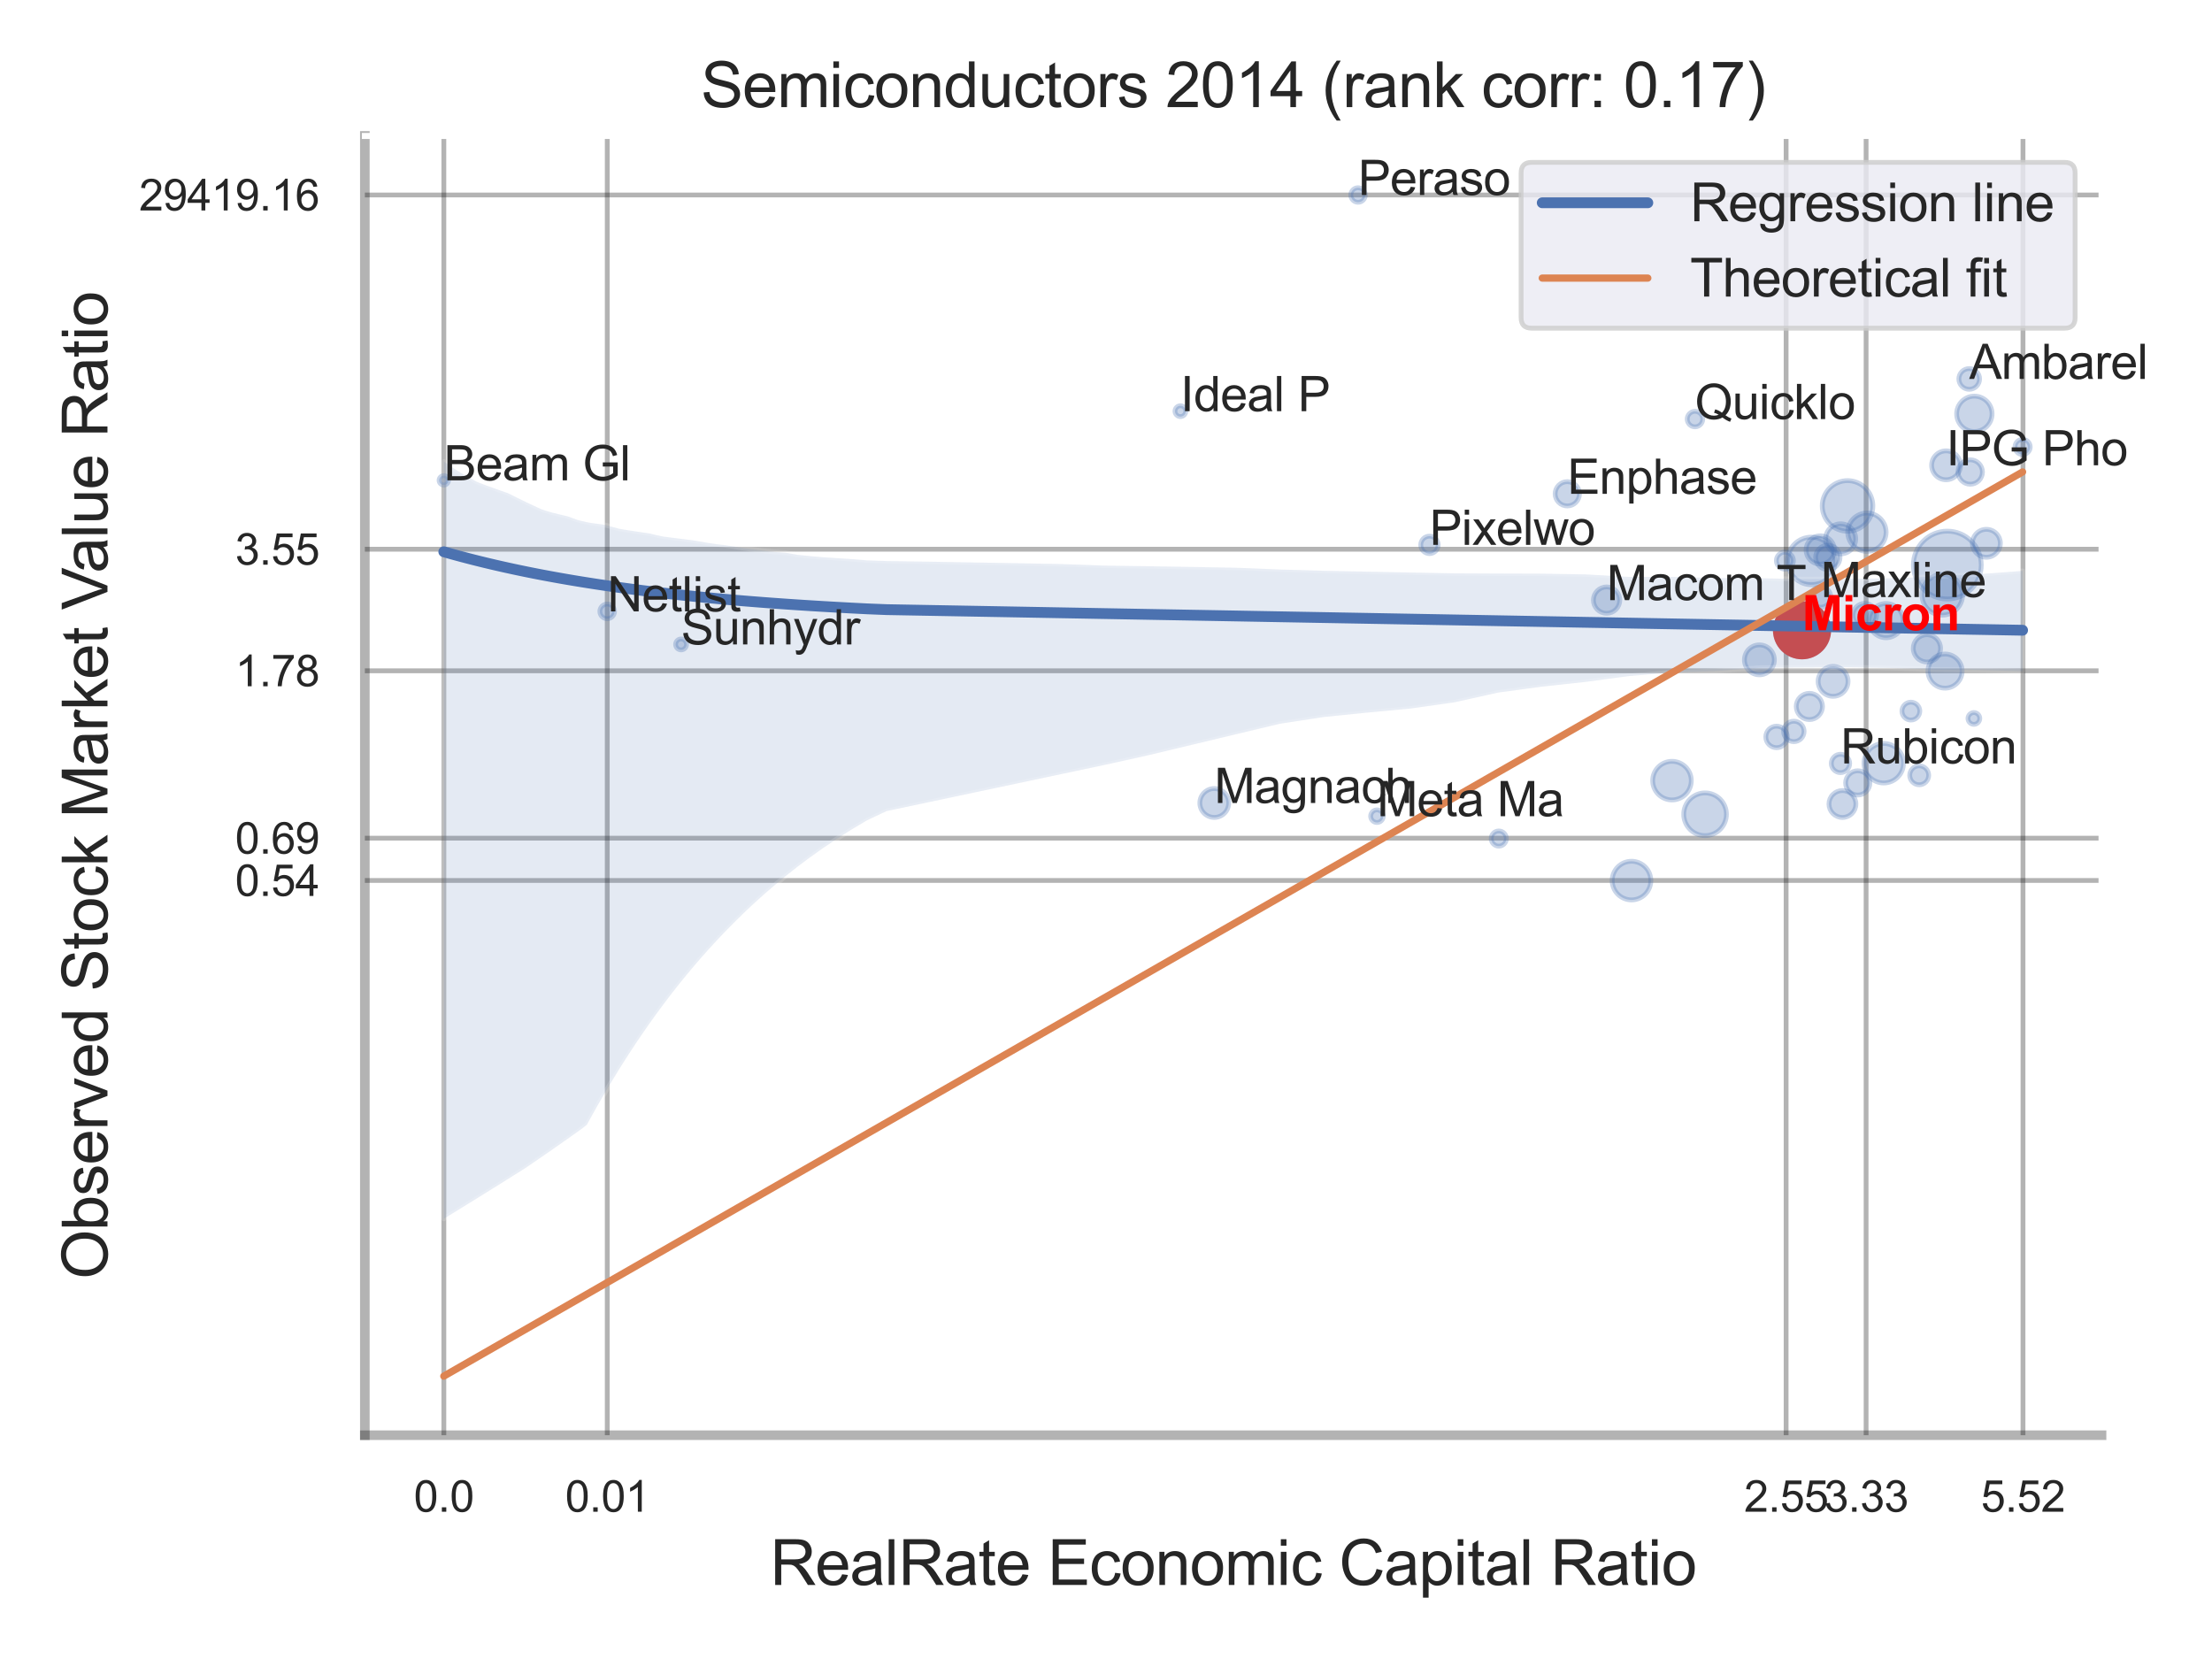 <?xml version="1.0" encoding="utf-8" standalone="no"?>
<!DOCTYPE svg PUBLIC "-//W3C//DTD SVG 1.1//EN"
  "http://www.w3.org/Graphics/SVG/1.1/DTD/svg11.dtd">
<svg xmlns:xlink="http://www.w3.org/1999/xlink" width="460.8pt" height="345.6pt" viewBox="0 0 460.8 345.6" xmlns="http://www.w3.org/2000/svg" version="1.1">
 <defs>
  <style type="text/css">*{stroke-linejoin: round; stroke-linecap: butt}</style>
 </defs>
 <g id="figure_1">
  <g id="patch_1">
   <path d="M 0 345.6 
L 460.8 345.6 
L 460.8 0 
L 0 0 
z
" style="fill: #ffffff"/>
  </g>
  <g id="axes_1">
   <g id="patch_2">
    <path d="M 76.005 298.98 
L 437.788 298.98 
L 437.788 28.32 
L 76.005 28.32 
z
" style="fill: #ffffff"/>
   </g>
   <g id="matplotlib.axis_1">
    <g id="xtick_1">
     <g id="line2d_1">
      <path d="M 92.46 298.98 
L 92.46 28.32 
" clip-path="url(#pc8fcde7bbd)" style="fill: none; stroke: #000000; stroke-opacity: 0.3; stroke-linecap: round"/>
     </g>
     <g id="text_1">
      <!-- 0.0 -->
      <g style="fill: #262626" transform="translate(86.205 314.922) scale(0.09 -0.09)">
       <defs>
        <path id="ArialMT-30" d="M 266 2259 
Q 266 3072 433 3567 
Q 600 4063 929 4331 
Q 1259 4600 1759 4600 
Q 2128 4600 2406 4451 
Q 2684 4303 2865 4023 
Q 3047 3744 3150 3342 
Q 3253 2941 3253 2259 
Q 3253 1453 3087 958 
Q 2922 463 2592 192 
Q 2263 -78 1759 -78 
Q 1097 -78 719 397 
Q 266 969 266 2259 
z
M 844 2259 
Q 844 1131 1108 757 
Q 1372 384 1759 384 
Q 2147 384 2411 759 
Q 2675 1134 2675 2259 
Q 2675 3391 2411 3762 
Q 2147 4134 1753 4134 
Q 1366 4134 1134 3806 
Q 844 3388 844 2259 
z
" transform="scale(0.016)"/>
        <path id="ArialMT-2e" d="M 581 0 
L 581 641 
L 1222 641 
L 1222 0 
L 581 0 
z
" transform="scale(0.016)"/>
       </defs>
       <use xlink:href="#ArialMT-30"/>
       <use xlink:href="#ArialMT-2e" x="55.615"/>
       <use xlink:href="#ArialMT-30" x="83.398"/>
      </g>
     </g>
    </g>
    <g id="xtick_2">
     <g id="line2d_2">
      <path d="M 126.501 298.98 
L 126.501 28.32 
" clip-path="url(#pc8fcde7bbd)" style="fill: none; stroke: #000000; stroke-opacity: 0.3; stroke-linecap: round"/>
     </g>
     <g id="text_2">
      <!-- 0.01 -->
      <g style="fill: #262626" transform="translate(117.744 314.922) scale(0.09 -0.09)">
       <defs>
        <path id="ArialMT-31" d="M 2384 0 
L 1822 0 
L 1822 3584 
Q 1619 3391 1289 3197 
Q 959 3003 697 2906 
L 697 3450 
Q 1169 3672 1522 3987 
Q 1875 4303 2022 4600 
L 2384 4600 
L 2384 0 
z
" transform="scale(0.016)"/>
       </defs>
       <use xlink:href="#ArialMT-30"/>
       <use xlink:href="#ArialMT-2e" x="55.615"/>
       <use xlink:href="#ArialMT-30" x="83.398"/>
       <use xlink:href="#ArialMT-31" x="139.014"/>
      </g>
     </g>
    </g>
    <g id="xtick_3">
     <g id="line2d_3">
      <path d="M 372.08 298.98 
L 372.08 28.32 
" clip-path="url(#pc8fcde7bbd)" style="fill: none; stroke: #000000; stroke-opacity: 0.3; stroke-linecap: round"/>
     </g>
     <g id="text_3">
      <!-- 2.55 -->
      <g style="fill: #262626" transform="translate(363.322 314.922) scale(0.09 -0.09)">
       <defs>
        <path id="ArialMT-32" d="M 3222 541 
L 3222 0 
L 194 0 
Q 188 203 259 391 
Q 375 700 629 1000 
Q 884 1300 1366 1694 
Q 2113 2306 2375 2664 
Q 2638 3022 2638 3341 
Q 2638 3675 2398 3904 
Q 2159 4134 1775 4134 
Q 1369 4134 1125 3890 
Q 881 3647 878 3216 
L 300 3275 
Q 359 3922 746 4261 
Q 1134 4600 1788 4600 
Q 2447 4600 2831 4234 
Q 3216 3869 3216 3328 
Q 3216 3053 3103 2787 
Q 2991 2522 2730 2228 
Q 2469 1934 1863 1422 
Q 1356 997 1212 845 
Q 1069 694 975 541 
L 3222 541 
z
" transform="scale(0.016)"/>
        <path id="ArialMT-35" d="M 266 1200 
L 856 1250 
Q 922 819 1161 601 
Q 1400 384 1738 384 
Q 2144 384 2425 690 
Q 2706 997 2706 1503 
Q 2706 1984 2436 2262 
Q 2166 2541 1728 2541 
Q 1456 2541 1237 2417 
Q 1019 2294 894 2097 
L 366 2166 
L 809 4519 
L 3088 4519 
L 3088 3981 
L 1259 3981 
L 1013 2750 
Q 1425 3038 1878 3038 
Q 2478 3038 2890 2622 
Q 3303 2206 3303 1553 
Q 3303 931 2941 478 
Q 2500 -78 1738 -78 
Q 1113 -78 717 272 
Q 322 622 266 1200 
z
" transform="scale(0.016)"/>
       </defs>
       <use xlink:href="#ArialMT-32"/>
       <use xlink:href="#ArialMT-2e" x="55.615"/>
       <use xlink:href="#ArialMT-35" x="83.398"/>
       <use xlink:href="#ArialMT-35" x="139.014"/>
      </g>
     </g>
    </g>
    <g id="xtick_4">
     <g id="line2d_4">
      <path d="M 388.742 298.98 
L 388.742 28.32 
" clip-path="url(#pc8fcde7bbd)" style="fill: none; stroke: #000000; stroke-opacity: 0.3; stroke-linecap: round"/>
     </g>
     <g id="text_4">
      <!-- 3.33 -->
      <g style="fill: #262626" transform="translate(379.985 314.922) scale(0.09 -0.09)">
       <defs>
        <path id="ArialMT-33" d="M 269 1209 
L 831 1284 
Q 928 806 1161 595 
Q 1394 384 1728 384 
Q 2125 384 2398 659 
Q 2672 934 2672 1341 
Q 2672 1728 2419 1979 
Q 2166 2231 1775 2231 
Q 1616 2231 1378 2169 
L 1441 2663 
Q 1497 2656 1531 2656 
Q 1891 2656 2178 2843 
Q 2466 3031 2466 3422 
Q 2466 3731 2256 3934 
Q 2047 4138 1716 4138 
Q 1388 4138 1169 3931 
Q 950 3725 888 3313 
L 325 3413 
Q 428 3978 793 4289 
Q 1159 4600 1703 4600 
Q 2078 4600 2393 4439 
Q 2709 4278 2876 4000 
Q 3044 3722 3044 3409 
Q 3044 3113 2884 2869 
Q 2725 2625 2413 2481 
Q 2819 2388 3044 2092 
Q 3269 1797 3269 1353 
Q 3269 753 2831 336 
Q 2394 -81 1725 -81 
Q 1122 -81 723 278 
Q 325 638 269 1209 
z
" transform="scale(0.016)"/>
       </defs>
       <use xlink:href="#ArialMT-33"/>
       <use xlink:href="#ArialMT-2e" x="55.615"/>
       <use xlink:href="#ArialMT-33" x="83.398"/>
       <use xlink:href="#ArialMT-33" x="139.014"/>
      </g>
     </g>
    </g>
    <g id="xtick_5">
     <g id="line2d_5">
      <path d="M 421.426 298.98 
L 421.426 28.32 
" clip-path="url(#pc8fcde7bbd)" style="fill: none; stroke: #000000; stroke-opacity: 0.3; stroke-linecap: round"/>
     </g>
     <g id="text_5">
      <!-- 5.52 -->
      <g style="fill: #262626" transform="translate(412.669 314.922) scale(0.09 -0.09)">
       <use xlink:href="#ArialMT-35"/>
       <use xlink:href="#ArialMT-2e" x="55.615"/>
       <use xlink:href="#ArialMT-35" x="83.398"/>
       <use xlink:href="#ArialMT-32" x="139.014"/>
      </g>
     </g>
    </g>
    <g id="xtick_6"/>
    <g id="xtick_7"/>
    <g id="xtick_8"/>
    <g id="text_6">
     <!-- RealRate Economic Capital Ratio -->
     <g style="fill: #262626" transform="translate(160.439 330.174) scale(0.13 -0.13)">
      <defs>
       <path id="ArialMT-52" d="M 503 0 
L 503 4581 
L 2534 4581 
Q 3147 4581 3465 4457 
Q 3784 4334 3975 4021 
Q 4166 3709 4166 3331 
Q 4166 2844 3850 2509 
Q 3534 2175 2875 2084 
Q 3116 1969 3241 1856 
Q 3506 1613 3744 1247 
L 4541 0 
L 3778 0 
L 3172 953 
Q 2906 1366 2734 1584 
Q 2563 1803 2427 1890 
Q 2291 1978 2150 2013 
Q 2047 2034 1813 2034 
L 1109 2034 
L 1109 0 
L 503 0 
z
M 1109 2559 
L 2413 2559 
Q 2828 2559 3062 2645 
Q 3297 2731 3419 2920 
Q 3541 3109 3541 3331 
Q 3541 3656 3305 3865 
Q 3069 4075 2559 4075 
L 1109 4075 
L 1109 2559 
z
" transform="scale(0.016)"/>
       <path id="ArialMT-65" d="M 2694 1069 
L 3275 997 
Q 3138 488 2766 206 
Q 2394 -75 1816 -75 
Q 1088 -75 661 373 
Q 234 822 234 1631 
Q 234 2469 665 2931 
Q 1097 3394 1784 3394 
Q 2450 3394 2872 2941 
Q 3294 2488 3294 1666 
Q 3294 1616 3291 1516 
L 816 1516 
Q 847 969 1125 678 
Q 1403 388 1819 388 
Q 2128 388 2347 550 
Q 2566 713 2694 1069 
z
M 847 1978 
L 2700 1978 
Q 2663 2397 2488 2606 
Q 2219 2931 1791 2931 
Q 1403 2931 1139 2672 
Q 875 2413 847 1978 
z
" transform="scale(0.016)"/>
       <path id="ArialMT-61" d="M 2588 409 
Q 2275 144 1986 34 
Q 1697 -75 1366 -75 
Q 819 -75 525 192 
Q 231 459 231 875 
Q 231 1119 342 1320 
Q 453 1522 633 1644 
Q 813 1766 1038 1828 
Q 1203 1872 1538 1913 
Q 2219 1994 2541 2106 
Q 2544 2222 2544 2253 
Q 2544 2597 2384 2738 
Q 2169 2928 1744 2928 
Q 1347 2928 1158 2789 
Q 969 2650 878 2297 
L 328 2372 
Q 403 2725 575 2942 
Q 747 3159 1072 3276 
Q 1397 3394 1825 3394 
Q 2250 3394 2515 3294 
Q 2781 3194 2906 3042 
Q 3031 2891 3081 2659 
Q 3109 2516 3109 2141 
L 3109 1391 
Q 3109 606 3145 398 
Q 3181 191 3288 0 
L 2700 0 
Q 2613 175 2588 409 
z
M 2541 1666 
Q 2234 1541 1622 1453 
Q 1275 1403 1131 1340 
Q 988 1278 909 1158 
Q 831 1038 831 891 
Q 831 666 1001 516 
Q 1172 366 1500 366 
Q 1825 366 2078 508 
Q 2331 650 2450 897 
Q 2541 1088 2541 1459 
L 2541 1666 
z
" transform="scale(0.016)"/>
       <path id="ArialMT-6c" d="M 409 0 
L 409 4581 
L 972 4581 
L 972 0 
L 409 0 
z
" transform="scale(0.016)"/>
       <path id="ArialMT-74" d="M 1650 503 
L 1731 6 
Q 1494 -44 1306 -44 
Q 1000 -44 831 53 
Q 663 150 594 308 
Q 525 466 525 972 
L 525 2881 
L 113 2881 
L 113 3319 
L 525 3319 
L 525 4141 
L 1084 4478 
L 1084 3319 
L 1650 3319 
L 1650 2881 
L 1084 2881 
L 1084 941 
Q 1084 700 1114 631 
Q 1144 563 1211 522 
Q 1278 481 1403 481 
Q 1497 481 1650 503 
z
" transform="scale(0.016)"/>
       <path id="ArialMT-20" transform="scale(0.016)"/>
       <path id="ArialMT-45" d="M 506 0 
L 506 4581 
L 3819 4581 
L 3819 4041 
L 1113 4041 
L 1113 2638 
L 3647 2638 
L 3647 2100 
L 1113 2100 
L 1113 541 
L 3925 541 
L 3925 0 
L 506 0 
z
" transform="scale(0.016)"/>
       <path id="ArialMT-63" d="M 2588 1216 
L 3141 1144 
Q 3050 572 2676 248 
Q 2303 -75 1759 -75 
Q 1078 -75 664 370 
Q 250 816 250 1647 
Q 250 2184 428 2587 
Q 606 2991 970 3192 
Q 1334 3394 1763 3394 
Q 2303 3394 2647 3120 
Q 2991 2847 3088 2344 
L 2541 2259 
Q 2463 2594 2264 2762 
Q 2066 2931 1784 2931 
Q 1359 2931 1093 2626 
Q 828 2322 828 1663 
Q 828 994 1084 691 
Q 1341 388 1753 388 
Q 2084 388 2306 591 
Q 2528 794 2588 1216 
z
" transform="scale(0.016)"/>
       <path id="ArialMT-6f" d="M 213 1659 
Q 213 2581 725 3025 
Q 1153 3394 1769 3394 
Q 2453 3394 2887 2945 
Q 3322 2497 3322 1706 
Q 3322 1066 3130 698 
Q 2938 331 2570 128 
Q 2203 -75 1769 -75 
Q 1072 -75 642 372 
Q 213 819 213 1659 
z
M 791 1659 
Q 791 1022 1069 705 
Q 1347 388 1769 388 
Q 2188 388 2466 706 
Q 2744 1025 2744 1678 
Q 2744 2294 2464 2611 
Q 2184 2928 1769 2928 
Q 1347 2928 1069 2612 
Q 791 2297 791 1659 
z
" transform="scale(0.016)"/>
       <path id="ArialMT-6e" d="M 422 0 
L 422 3319 
L 928 3319 
L 928 2847 
Q 1294 3394 1984 3394 
Q 2284 3394 2536 3286 
Q 2788 3178 2913 3003 
Q 3038 2828 3088 2588 
Q 3119 2431 3119 2041 
L 3119 0 
L 2556 0 
L 2556 2019 
Q 2556 2363 2490 2533 
Q 2425 2703 2258 2804 
Q 2091 2906 1866 2906 
Q 1506 2906 1245 2678 
Q 984 2450 984 1813 
L 984 0 
L 422 0 
z
" transform="scale(0.016)"/>
       <path id="ArialMT-6d" d="M 422 0 
L 422 3319 
L 925 3319 
L 925 2853 
Q 1081 3097 1340 3245 
Q 1600 3394 1931 3394 
Q 2300 3394 2536 3241 
Q 2772 3088 2869 2813 
Q 3263 3394 3894 3394 
Q 4388 3394 4653 3120 
Q 4919 2847 4919 2278 
L 4919 0 
L 4359 0 
L 4359 2091 
Q 4359 2428 4304 2576 
Q 4250 2725 4106 2815 
Q 3963 2906 3769 2906 
Q 3419 2906 3187 2673 
Q 2956 2441 2956 1928 
L 2956 0 
L 2394 0 
L 2394 2156 
Q 2394 2531 2256 2718 
Q 2119 2906 1806 2906 
Q 1569 2906 1367 2781 
Q 1166 2656 1075 2415 
Q 984 2175 984 1722 
L 984 0 
L 422 0 
z
" transform="scale(0.016)"/>
       <path id="ArialMT-69" d="M 425 3934 
L 425 4581 
L 988 4581 
L 988 3934 
L 425 3934 
z
M 425 0 
L 425 3319 
L 988 3319 
L 988 0 
L 425 0 
z
" transform="scale(0.016)"/>
       <path id="ArialMT-43" d="M 3763 1606 
L 4369 1453 
Q 4178 706 3683 314 
Q 3188 -78 2472 -78 
Q 1731 -78 1267 223 
Q 803 525 561 1097 
Q 319 1669 319 2325 
Q 319 3041 592 3573 
Q 866 4106 1370 4382 
Q 1875 4659 2481 4659 
Q 3169 4659 3637 4309 
Q 4106 3959 4291 3325 
L 3694 3184 
Q 3534 3684 3231 3912 
Q 2928 4141 2469 4141 
Q 1941 4141 1586 3887 
Q 1231 3634 1087 3207 
Q 944 2781 944 2328 
Q 944 1744 1114 1308 
Q 1284 872 1643 656 
Q 2003 441 2422 441 
Q 2931 441 3284 734 
Q 3638 1028 3763 1606 
z
" transform="scale(0.016)"/>
       <path id="ArialMT-70" d="M 422 -1272 
L 422 3319 
L 934 3319 
L 934 2888 
Q 1116 3141 1344 3267 
Q 1572 3394 1897 3394 
Q 2322 3394 2647 3175 
Q 2972 2956 3137 2557 
Q 3303 2159 3303 1684 
Q 3303 1175 3120 767 
Q 2938 359 2589 142 
Q 2241 -75 1856 -75 
Q 1575 -75 1351 44 
Q 1128 163 984 344 
L 984 -1272 
L 422 -1272 
z
M 931 1641 
Q 931 1000 1190 694 
Q 1450 388 1819 388 
Q 2194 388 2461 705 
Q 2728 1022 2728 1688 
Q 2728 2322 2467 2637 
Q 2206 2953 1844 2953 
Q 1484 2953 1207 2617 
Q 931 2281 931 1641 
z
" transform="scale(0.016)"/>
      </defs>
      <use xlink:href="#ArialMT-52"/>
      <use xlink:href="#ArialMT-65" x="72.217"/>
      <use xlink:href="#ArialMT-61" x="127.832"/>
      <use xlink:href="#ArialMT-6c" x="183.447"/>
      <use xlink:href="#ArialMT-52" x="205.664"/>
      <use xlink:href="#ArialMT-61" x="277.881"/>
      <use xlink:href="#ArialMT-74" x="333.496"/>
      <use xlink:href="#ArialMT-65" x="361.279"/>
      <use xlink:href="#ArialMT-20" x="416.895"/>
      <use xlink:href="#ArialMT-45" x="444.678"/>
      <use xlink:href="#ArialMT-63" x="511.377"/>
      <use xlink:href="#ArialMT-6f" x="561.377"/>
      <use xlink:href="#ArialMT-6e" x="616.992"/>
      <use xlink:href="#ArialMT-6f" x="672.607"/>
      <use xlink:href="#ArialMT-6d" x="728.223"/>
      <use xlink:href="#ArialMT-69" x="811.523"/>
      <use xlink:href="#ArialMT-63" x="833.74"/>
      <use xlink:href="#ArialMT-20" x="883.74"/>
      <use xlink:href="#ArialMT-43" x="911.523"/>
      <use xlink:href="#ArialMT-61" x="983.74"/>
      <use xlink:href="#ArialMT-70" x="1039.355"/>
      <use xlink:href="#ArialMT-69" x="1094.971"/>
      <use xlink:href="#ArialMT-74" x="1117.188"/>
      <use xlink:href="#ArialMT-61" x="1144.971"/>
      <use xlink:href="#ArialMT-6c" x="1200.586"/>
      <use xlink:href="#ArialMT-20" x="1222.803"/>
      <use xlink:href="#ArialMT-52" x="1250.586"/>
      <use xlink:href="#ArialMT-61" x="1322.803"/>
      <use xlink:href="#ArialMT-74" x="1378.418"/>
      <use xlink:href="#ArialMT-69" x="1406.201"/>
      <use xlink:href="#ArialMT-6f" x="1428.418"/>
     </g>
    </g>
   </g>
   <g id="matplotlib.axis_2">
    <g id="ytick_1">
     <g id="line2d_6">
      <path d="M 76.005 183.418 
L 437.788 183.418 
" clip-path="url(#pc8fcde7bbd)" style="fill: none; stroke: #000000; stroke-opacity: 0.3; stroke-linecap: round"/>
     </g>
     <g id="text_7">
      <!-- 0.54 -->
      <g style="fill: #262626" transform="translate(48.99 186.639) scale(0.09 -0.09)">
       <defs>
        <path id="ArialMT-34" d="M 2069 0 
L 2069 1097 
L 81 1097 
L 81 1613 
L 2172 4581 
L 2631 4581 
L 2631 1613 
L 3250 1613 
L 3250 1097 
L 2631 1097 
L 2631 0 
L 2069 0 
z
M 2069 1613 
L 2069 3678 
L 634 1613 
L 2069 1613 
z
" transform="scale(0.016)"/>
       </defs>
       <use xlink:href="#ArialMT-30"/>
       <use xlink:href="#ArialMT-2e" x="55.615"/>
       <use xlink:href="#ArialMT-35" x="83.398"/>
       <use xlink:href="#ArialMT-34" x="139.014"/>
      </g>
     </g>
    </g>
    <g id="ytick_2">
     <g id="line2d_7">
      <path d="M 76.005 174.609 
L 437.788 174.609 
" clip-path="url(#pc8fcde7bbd)" style="fill: none; stroke: #000000; stroke-opacity: 0.3; stroke-linecap: round"/>
     </g>
     <g id="text_8">
      <!-- 0.69 -->
      <g style="fill: #262626" transform="translate(48.99 177.83) scale(0.09 -0.09)">
       <defs>
        <path id="ArialMT-36" d="M 3184 3459 
L 2625 3416 
Q 2550 3747 2413 3897 
Q 2184 4138 1850 4138 
Q 1581 4138 1378 3988 
Q 1113 3794 959 3422 
Q 806 3050 800 2363 
Q 1003 2672 1297 2822 
Q 1591 2972 1913 2972 
Q 2475 2972 2870 2558 
Q 3266 2144 3266 1488 
Q 3266 1056 3080 686 
Q 2894 316 2569 119 
Q 2244 -78 1831 -78 
Q 1128 -78 684 439 
Q 241 956 241 2144 
Q 241 3472 731 4075 
Q 1159 4600 1884 4600 
Q 2425 4600 2770 4297 
Q 3116 3994 3184 3459 
z
M 888 1484 
Q 888 1194 1011 928 
Q 1134 663 1356 523 
Q 1578 384 1822 384 
Q 2178 384 2434 671 
Q 2691 959 2691 1453 
Q 2691 1928 2437 2201 
Q 2184 2475 1800 2475 
Q 1419 2475 1153 2201 
Q 888 1928 888 1484 
z
" transform="scale(0.016)"/>
        <path id="ArialMT-39" d="M 350 1059 
L 891 1109 
Q 959 728 1153 556 
Q 1347 384 1650 384 
Q 1909 384 2104 503 
Q 2300 622 2425 820 
Q 2550 1019 2634 1356 
Q 2719 1694 2719 2044 
Q 2719 2081 2716 2156 
Q 2547 1888 2255 1720 
Q 1963 1553 1622 1553 
Q 1053 1553 659 1965 
Q 266 2378 266 3053 
Q 266 3750 677 4175 
Q 1088 4600 1706 4600 
Q 2153 4600 2523 4359 
Q 2894 4119 3086 3673 
Q 3278 3228 3278 2384 
Q 3278 1506 3087 986 
Q 2897 466 2520 194 
Q 2144 -78 1638 -78 
Q 1100 -78 759 220 
Q 419 519 350 1059 
z
M 2653 3081 
Q 2653 3566 2395 3850 
Q 2138 4134 1775 4134 
Q 1400 4134 1122 3828 
Q 844 3522 844 3034 
Q 844 2597 1108 2323 
Q 1372 2050 1759 2050 
Q 2150 2050 2401 2323 
Q 2653 2597 2653 3081 
z
" transform="scale(0.016)"/>
       </defs>
       <use xlink:href="#ArialMT-30"/>
       <use xlink:href="#ArialMT-2e" x="55.615"/>
       <use xlink:href="#ArialMT-36" x="83.398"/>
       <use xlink:href="#ArialMT-39" x="139.014"/>
      </g>
     </g>
    </g>
    <g id="ytick_3">
     <g id="line2d_8">
      <path d="M 76.005 139.74 
L 437.788 139.74 
" clip-path="url(#pc8fcde7bbd)" style="fill: none; stroke: #000000; stroke-opacity: 0.3; stroke-linecap: round"/>
     </g>
     <g id="text_9">
      <!-- 1.78 -->
      <g style="fill: #262626" transform="translate(48.99 142.961) scale(0.09 -0.09)">
       <defs>
        <path id="ArialMT-37" d="M 303 3981 
L 303 4522 
L 3269 4522 
L 3269 4084 
Q 2831 3619 2401 2847 
Q 1972 2075 1738 1259 
Q 1569 684 1522 0 
L 944 0 
Q 953 541 1156 1306 
Q 1359 2072 1739 2783 
Q 2119 3494 2547 3981 
L 303 3981 
z
" transform="scale(0.016)"/>
        <path id="ArialMT-38" d="M 1131 2484 
Q 781 2613 612 2850 
Q 444 3088 444 3419 
Q 444 3919 803 4259 
Q 1163 4600 1759 4600 
Q 2359 4600 2725 4251 
Q 3091 3903 3091 3403 
Q 3091 3084 2923 2848 
Q 2756 2613 2416 2484 
Q 2838 2347 3058 2040 
Q 3278 1734 3278 1309 
Q 3278 722 2862 322 
Q 2447 -78 1769 -78 
Q 1091 -78 675 323 
Q 259 725 259 1325 
Q 259 1772 486 2073 
Q 713 2375 1131 2484 
z
M 1019 3438 
Q 1019 3113 1228 2906 
Q 1438 2700 1772 2700 
Q 2097 2700 2305 2904 
Q 2513 3109 2513 3406 
Q 2513 3716 2298 3927 
Q 2084 4138 1766 4138 
Q 1444 4138 1231 3931 
Q 1019 3725 1019 3438 
z
M 838 1322 
Q 838 1081 952 856 
Q 1066 631 1291 507 
Q 1516 384 1775 384 
Q 2178 384 2440 643 
Q 2703 903 2703 1303 
Q 2703 1709 2433 1975 
Q 2163 2241 1756 2241 
Q 1359 2241 1098 1978 
Q 838 1716 838 1322 
z
" transform="scale(0.016)"/>
       </defs>
       <use xlink:href="#ArialMT-31"/>
       <use xlink:href="#ArialMT-2e" x="55.615"/>
       <use xlink:href="#ArialMT-37" x="83.398"/>
       <use xlink:href="#ArialMT-38" x="139.014"/>
      </g>
     </g>
    </g>
    <g id="ytick_4">
     <g id="line2d_9">
      <path d="M 76.005 114.414 
L 437.788 114.414 
" clip-path="url(#pc8fcde7bbd)" style="fill: none; stroke: #000000; stroke-opacity: 0.3; stroke-linecap: round"/>
     </g>
     <g id="text_10">
      <!-- 3.55 -->
      <g style="fill: #262626" transform="translate(48.99 117.635) scale(0.09 -0.09)">
       <use xlink:href="#ArialMT-33"/>
       <use xlink:href="#ArialMT-2e" x="55.615"/>
       <use xlink:href="#ArialMT-35" x="83.398"/>
       <use xlink:href="#ArialMT-35" x="139.014"/>
      </g>
     </g>
    </g>
    <g id="ytick_5">
     <g id="line2d_10">
      <path d="M 76.005 40.621 
L 437.788 40.621 
" clip-path="url(#pc8fcde7bbd)" style="fill: none; stroke: #000000; stroke-opacity: 0.3; stroke-linecap: round"/>
     </g>
     <g id="text_11">
      <!-- 29419.16 -->
      <g style="fill: #262626" transform="translate(28.971 43.842) scale(0.09 -0.09)">
       <use xlink:href="#ArialMT-32"/>
       <use xlink:href="#ArialMT-39" x="55.615"/>
       <use xlink:href="#ArialMT-34" x="111.23"/>
       <use xlink:href="#ArialMT-31" x="166.846"/>
       <use xlink:href="#ArialMT-39" x="222.461"/>
       <use xlink:href="#ArialMT-2e" x="278.076"/>
       <use xlink:href="#ArialMT-31" x="305.859"/>
       <use xlink:href="#ArialMT-36" x="361.475"/>
      </g>
     </g>
    </g>
    <g id="ytick_6"/>
    <g id="ytick_7"/>
    <g id="ytick_8"/>
    <g id="ytick_9"/>
    <g id="ytick_10"/>
    <g id="text_12">
     <!-- Observed Stock Market Value Ratio -->
     <g style="fill: #262626" transform="translate(22.387 266.489) rotate(-90) scale(0.13 -0.13)">
      <defs>
       <path id="ArialMT-4f" d="M 309 2231 
Q 309 3372 921 4017 
Q 1534 4663 2503 4663 
Q 3138 4663 3647 4359 
Q 4156 4056 4423 3514 
Q 4691 2972 4691 2284 
Q 4691 1588 4409 1038 
Q 4128 488 3612 205 
Q 3097 -78 2500 -78 
Q 1853 -78 1343 234 
Q 834 547 571 1087 
Q 309 1628 309 2231 
z
M 934 2222 
Q 934 1394 1379 917 
Q 1825 441 2497 441 
Q 3181 441 3623 922 
Q 4066 1403 4066 2288 
Q 4066 2847 3877 3264 
Q 3688 3681 3323 3911 
Q 2959 4141 2506 4141 
Q 1863 4141 1398 3698 
Q 934 3256 934 2222 
z
" transform="scale(0.016)"/>
       <path id="ArialMT-62" d="M 941 0 
L 419 0 
L 419 4581 
L 981 4581 
L 981 2947 
Q 1338 3394 1891 3394 
Q 2197 3394 2470 3270 
Q 2744 3147 2920 2923 
Q 3097 2700 3197 2384 
Q 3297 2069 3297 1709 
Q 3297 856 2875 390 
Q 2453 -75 1863 -75 
Q 1275 -75 941 416 
L 941 0 
z
M 934 1684 
Q 934 1088 1097 822 
Q 1363 388 1816 388 
Q 2184 388 2453 708 
Q 2722 1028 2722 1663 
Q 2722 2313 2464 2622 
Q 2206 2931 1841 2931 
Q 1472 2931 1203 2611 
Q 934 2291 934 1684 
z
" transform="scale(0.016)"/>
       <path id="ArialMT-73" d="M 197 991 
L 753 1078 
Q 800 744 1014 566 
Q 1228 388 1613 388 
Q 2000 388 2187 545 
Q 2375 703 2375 916 
Q 2375 1106 2209 1216 
Q 2094 1291 1634 1406 
Q 1016 1563 777 1677 
Q 538 1791 414 1992 
Q 291 2194 291 2438 
Q 291 2659 392 2848 
Q 494 3038 669 3163 
Q 800 3259 1026 3326 
Q 1253 3394 1513 3394 
Q 1903 3394 2198 3281 
Q 2494 3169 2634 2976 
Q 2775 2784 2828 2463 
L 2278 2388 
Q 2241 2644 2061 2787 
Q 1881 2931 1553 2931 
Q 1166 2931 1000 2803 
Q 834 2675 834 2503 
Q 834 2394 903 2306 
Q 972 2216 1119 2156 
Q 1203 2125 1616 2013 
Q 2213 1853 2448 1751 
Q 2684 1650 2818 1456 
Q 2953 1263 2953 975 
Q 2953 694 2789 445 
Q 2625 197 2315 61 
Q 2006 -75 1616 -75 
Q 969 -75 630 194 
Q 291 463 197 991 
z
" transform="scale(0.016)"/>
       <path id="ArialMT-72" d="M 416 0 
L 416 3319 
L 922 3319 
L 922 2816 
Q 1116 3169 1280 3281 
Q 1444 3394 1641 3394 
Q 1925 3394 2219 3213 
L 2025 2691 
Q 1819 2813 1613 2813 
Q 1428 2813 1281 2702 
Q 1134 2591 1072 2394 
Q 978 2094 978 1738 
L 978 0 
L 416 0 
z
" transform="scale(0.016)"/>
       <path id="ArialMT-76" d="M 1344 0 
L 81 3319 
L 675 3319 
L 1388 1331 
Q 1503 1009 1600 663 
Q 1675 925 1809 1294 
L 2547 3319 
L 3125 3319 
L 1869 0 
L 1344 0 
z
" transform="scale(0.016)"/>
       <path id="ArialMT-64" d="M 2575 0 
L 2575 419 
Q 2259 -75 1647 -75 
Q 1250 -75 917 144 
Q 584 363 401 755 
Q 219 1147 219 1656 
Q 219 2153 384 2558 
Q 550 2963 881 3178 
Q 1213 3394 1622 3394 
Q 1922 3394 2156 3267 
Q 2391 3141 2538 2938 
L 2538 4581 
L 3097 4581 
L 3097 0 
L 2575 0 
z
M 797 1656 
Q 797 1019 1065 703 
Q 1334 388 1700 388 
Q 2069 388 2326 689 
Q 2584 991 2584 1609 
Q 2584 2291 2321 2609 
Q 2059 2928 1675 2928 
Q 1300 2928 1048 2622 
Q 797 2316 797 1656 
z
" transform="scale(0.016)"/>
       <path id="ArialMT-53" d="M 288 1472 
L 859 1522 
Q 900 1178 1048 958 
Q 1197 738 1509 602 
Q 1822 466 2213 466 
Q 2559 466 2825 569 
Q 3091 672 3220 851 
Q 3350 1031 3350 1244 
Q 3350 1459 3225 1620 
Q 3100 1781 2813 1891 
Q 2628 1963 1997 2114 
Q 1366 2266 1113 2400 
Q 784 2572 623 2826 
Q 463 3081 463 3397 
Q 463 3744 659 4045 
Q 856 4347 1234 4503 
Q 1613 4659 2075 4659 
Q 2584 4659 2973 4495 
Q 3363 4331 3572 4012 
Q 3781 3694 3797 3291 
L 3216 3247 
Q 3169 3681 2898 3903 
Q 2628 4125 2100 4125 
Q 1550 4125 1298 3923 
Q 1047 3722 1047 3438 
Q 1047 3191 1225 3031 
Q 1400 2872 2139 2705 
Q 2878 2538 3153 2413 
Q 3553 2228 3743 1945 
Q 3934 1663 3934 1294 
Q 3934 928 3725 604 
Q 3516 281 3123 101 
Q 2731 -78 2241 -78 
Q 1619 -78 1198 103 
Q 778 284 539 648 
Q 300 1013 288 1472 
z
" transform="scale(0.016)"/>
       <path id="ArialMT-6b" d="M 425 0 
L 425 4581 
L 988 4581 
L 988 1969 
L 2319 3319 
L 3047 3319 
L 1778 2088 
L 3175 0 
L 2481 0 
L 1384 1697 
L 988 1316 
L 988 0 
L 425 0 
z
" transform="scale(0.016)"/>
       <path id="ArialMT-4d" d="M 475 0 
L 475 4581 
L 1388 4581 
L 2472 1338 
Q 2622 884 2691 659 
Q 2769 909 2934 1394 
L 4031 4581 
L 4847 4581 
L 4847 0 
L 4263 0 
L 4263 3834 
L 2931 0 
L 2384 0 
L 1059 3900 
L 1059 0 
L 475 0 
z
" transform="scale(0.016)"/>
       <path id="ArialMT-56" d="M 1803 0 
L 28 4581 
L 684 4581 
L 1875 1253 
Q 2019 853 2116 503 
Q 2222 878 2363 1253 
L 3600 4581 
L 4219 4581 
L 2425 0 
L 1803 0 
z
" transform="scale(0.016)"/>
       <path id="ArialMT-75" d="M 2597 0 
L 2597 488 
Q 2209 -75 1544 -75 
Q 1250 -75 995 37 
Q 741 150 617 320 
Q 494 491 444 738 
Q 409 903 409 1263 
L 409 3319 
L 972 3319 
L 972 1478 
Q 972 1038 1006 884 
Q 1059 663 1231 536 
Q 1403 409 1656 409 
Q 1909 409 2131 539 
Q 2353 669 2445 892 
Q 2538 1116 2538 1541 
L 2538 3319 
L 3100 3319 
L 3100 0 
L 2597 0 
z
" transform="scale(0.016)"/>
      </defs>
      <use xlink:href="#ArialMT-4f"/>
      <use xlink:href="#ArialMT-62" x="77.783"/>
      <use xlink:href="#ArialMT-73" x="133.398"/>
      <use xlink:href="#ArialMT-65" x="183.398"/>
      <use xlink:href="#ArialMT-72" x="239.014"/>
      <use xlink:href="#ArialMT-76" x="272.314"/>
      <use xlink:href="#ArialMT-65" x="322.314"/>
      <use xlink:href="#ArialMT-64" x="377.93"/>
      <use xlink:href="#ArialMT-20" x="433.545"/>
      <use xlink:href="#ArialMT-53" x="461.328"/>
      <use xlink:href="#ArialMT-74" x="528.027"/>
      <use xlink:href="#ArialMT-6f" x="555.811"/>
      <use xlink:href="#ArialMT-63" x="611.426"/>
      <use xlink:href="#ArialMT-6b" x="661.426"/>
      <use xlink:href="#ArialMT-20" x="711.426"/>
      <use xlink:href="#ArialMT-4d" x="739.209"/>
      <use xlink:href="#ArialMT-61" x="822.51"/>
      <use xlink:href="#ArialMT-72" x="878.125"/>
      <use xlink:href="#ArialMT-6b" x="911.426"/>
      <use xlink:href="#ArialMT-65" x="961.426"/>
      <use xlink:href="#ArialMT-74" x="1017.041"/>
      <use xlink:href="#ArialMT-20" x="1044.824"/>
      <use xlink:href="#ArialMT-56" x="1072.607"/>
      <use xlink:href="#ArialMT-61" x="1131.932"/>
      <use xlink:href="#ArialMT-6c" x="1187.547"/>
      <use xlink:href="#ArialMT-75" x="1209.764"/>
      <use xlink:href="#ArialMT-65" x="1265.379"/>
      <use xlink:href="#ArialMT-20" x="1320.994"/>
      <use xlink:href="#ArialMT-52" x="1348.777"/>
      <use xlink:href="#ArialMT-61" x="1420.994"/>
      <use xlink:href="#ArialMT-74" x="1476.609"/>
      <use xlink:href="#ArialMT-69" x="1504.393"/>
      <use xlink:href="#ArialMT-6f" x="1526.609"/>
     </g>
    </g>
   </g>
   <g id="PathCollection_1">
    <path d="M 355.199 174.073 
C 356.379 174.073 357.51 173.605 358.345 172.771 
C 359.179 171.936 359.647 170.805 359.647 169.625 
C 359.647 168.446 359.179 167.314 358.345 166.48 
C 357.51 165.646 356.379 165.177 355.199 165.177 
C 354.02 165.177 352.888 165.646 352.054 166.48 
C 351.22 167.314 350.751 168.446 350.751 169.625 
C 350.751 170.805 351.22 171.936 352.054 172.771 
C 352.888 173.605 354.02 174.073 355.199 174.073 
z
" clip-path="url(#pc8fcde7bbd)" style="fill: #4c72b0; fill-opacity: 0.3; stroke: #4c72b0; stroke-opacity: 0.3"/>
    <path d="M 411.296 89.903 
C 412.275 89.903 413.213 89.514 413.905 88.822 
C 414.597 88.13 414.986 87.191 414.986 86.213 
C 414.986 85.234 414.597 84.296 413.905 83.604 
C 413.213 82.912 412.275 82.523 411.296 82.523 
C 410.318 82.523 409.379 82.912 408.687 83.604 
C 407.995 84.296 407.607 85.234 407.607 86.213 
C 407.607 87.191 407.995 88.13 408.687 88.822 
C 409.379 89.514 410.318 89.903 411.296 89.903 
z
" clip-path="url(#pc8fcde7bbd)" style="fill: #4c72b0; fill-opacity: 0.3; stroke: #4c72b0; stroke-opacity: 0.3"/>
    <path d="M 388.917 114.86 
C 389.975 114.86 390.991 114.439 391.739 113.691 
C 392.488 112.942 392.909 111.926 392.909 110.868 
C 392.909 109.809 392.488 108.794 391.739 108.045 
C 390.991 107.296 389.975 106.876 388.917 106.876 
C 387.858 106.876 386.842 107.296 386.094 108.045 
C 385.345 108.794 384.924 109.809 384.924 110.868 
C 384.924 111.926 385.345 112.942 386.094 113.691 
C 386.842 114.439 387.858 114.86 388.917 114.86 
z
" clip-path="url(#pc8fcde7bbd)" style="fill: #4c72b0; fill-opacity: 0.3; stroke: #4c72b0; stroke-opacity: 0.3"/>
    <path d="M 377.342 121.811 
C 378.657 121.811 379.918 121.288 380.848 120.358 
C 381.777 119.429 382.3 118.168 382.3 116.853 
C 382.3 115.538 381.777 114.277 380.848 113.347 
C 379.918 112.417 378.657 111.895 377.342 111.895 
C 376.027 111.895 374.766 112.417 373.836 113.347 
C 372.906 114.277 372.384 115.538 372.384 116.853 
C 372.384 118.168 372.906 119.429 373.836 120.358 
C 374.766 121.288 376.027 121.811 377.342 121.811 
z
" clip-path="url(#pc8fcde7bbd)" style="fill: #4c72b0; fill-opacity: 0.3; stroke: #4c72b0; stroke-opacity: 0.3"/>
    <path d="M 381.867 145.053 
C 382.693 145.053 383.485 144.725 384.069 144.141 
C 384.653 143.557 384.981 142.765 384.981 141.939 
C 384.981 141.113 384.653 140.321 384.069 139.737 
C 383.485 139.153 382.693 138.825 381.867 138.825 
C 381.041 138.825 380.249 139.153 379.665 139.737 
C 379.081 140.321 378.753 141.113 378.753 141.939 
C 378.753 142.765 379.081 143.557 379.665 144.141 
C 380.249 144.725 381.041 145.053 381.867 145.053 
z
" clip-path="url(#pc8fcde7bbd)" style="fill: #4c72b0; fill-opacity: 0.3; stroke: #4c72b0; stroke-opacity: 0.3"/>
    <path d="M 405.662 124.786 
C 407.538 124.786 409.336 124.041 410.662 122.715 
C 411.988 121.389 412.733 119.591 412.733 117.715 
C 412.733 115.84 411.988 114.041 410.662 112.715 
C 409.336 111.389 407.538 110.644 405.662 110.644 
C 403.787 110.644 401.988 111.389 400.662 112.715 
C 399.336 114.041 398.591 115.84 398.591 117.715 
C 398.591 119.591 399.336 121.389 400.662 122.715 
C 401.988 124.041 403.787 124.786 405.662 124.786 
z
" clip-path="url(#pc8fcde7bbd)" style="fill: #4c72b0; fill-opacity: 0.3; stroke: #4c72b0; stroke-opacity: 0.3"/>
    <path d="M 401.41 137.904 
C 402.164 137.904 402.888 137.604 403.421 137.071 
C 403.954 136.537 404.254 135.814 404.254 135.06 
C 404.254 134.305 403.954 133.582 403.421 133.049 
C 402.888 132.515 402.164 132.216 401.41 132.216 
C 400.656 132.216 399.933 132.515 399.399 133.049 
C 398.866 133.582 398.566 134.305 398.566 135.06 
C 398.566 135.814 398.866 136.537 399.399 137.071 
C 399.933 137.604 400.656 137.904 401.41 137.904 
z
" clip-path="url(#pc8fcde7bbd)" style="fill: #4c72b0; fill-opacity: 0.3; stroke: #4c72b0; stroke-opacity: 0.3"/>
    <path d="M 379.193 117.518 
C 379.975 117.518 380.725 117.207 381.277 116.654 
C 381.83 116.102 382.14 115.352 382.14 114.57 
C 382.14 113.789 381.83 113.039 381.277 112.487 
C 380.725 111.934 379.975 111.623 379.193 111.623 
C 378.412 111.623 377.662 111.934 377.109 112.487 
C 376.557 113.039 376.246 113.789 376.246 114.57 
C 376.246 115.352 376.557 116.102 377.109 116.654 
C 377.662 117.207 378.412 117.518 379.193 117.518 
z
" clip-path="url(#pc8fcde7bbd)" style="fill: #4c72b0; fill-opacity: 0.3; stroke: #4c72b0; stroke-opacity: 0.3"/>
    <path d="M 411.195 150.891 
C 411.52 150.891 411.832 150.762 412.062 150.532 
C 412.292 150.302 412.422 149.99 412.422 149.665 
C 412.422 149.34 412.292 149.028 412.062 148.798 
C 411.832 148.568 411.52 148.438 411.195 148.438 
C 410.87 148.438 410.558 148.568 410.328 148.798 
C 410.098 149.028 409.968 149.34 409.968 149.665 
C 409.968 149.99 410.098 150.302 410.328 150.532 
C 410.558 150.762 410.87 150.891 411.195 150.891 
z
" clip-path="url(#pc8fcde7bbd)" style="fill: #4c72b0; fill-opacity: 0.3; stroke: #4c72b0; stroke-opacity: 0.3"/>
    <path d="M 384.878 110.666 
C 386.276 110.666 387.617 110.11 388.605 109.122 
C 389.593 108.133 390.149 106.792 390.149 105.394 
C 390.149 103.997 389.593 102.656 388.605 101.667 
C 387.617 100.679 386.276 100.123 384.878 100.123 
C 383.48 100.123 382.139 100.679 381.151 101.667 
C 380.162 102.656 379.607 103.997 379.607 105.394 
C 379.607 106.792 380.162 108.133 381.151 109.122 
C 382.139 110.11 383.48 110.666 384.878 110.666 
z
" clip-path="url(#pc8fcde7bbd)" style="fill: #4c72b0; fill-opacity: 0.3; stroke: #4c72b0; stroke-opacity: 0.3"/>
    <path d="M 375.394 136.85 
C 376.867 136.85 378.281 136.265 379.323 135.223 
C 380.365 134.181 380.95 132.767 380.95 131.294 
C 380.95 129.82 380.365 128.406 379.323 127.364 
C 378.281 126.322 376.867 125.737 375.394 125.737 
C 373.92 125.737 372.507 126.322 371.465 127.364 
C 370.422 128.406 369.837 129.82 369.837 131.294 
C 369.837 132.767 370.422 134.181 371.465 135.223 
C 372.507 136.265 373.92 136.85 375.394 136.85 
z
" clip-path="url(#pc8fcde7bbd)" style="fill: #4c72b0; fill-opacity: 0.3; stroke: #4c72b0; stroke-opacity: 0.3"/>
    <path d="M 421.344 94.692 
C 421.764 94.692 422.167 94.525 422.465 94.227 
C 422.762 93.93 422.929 93.527 422.929 93.106 
C 422.929 92.686 422.762 92.283 422.465 91.985 
C 422.167 91.688 421.764 91.521 421.344 91.521 
C 420.923 91.521 420.52 91.688 420.223 91.985 
C 419.926 92.283 419.759 92.686 419.759 93.106 
C 419.759 93.527 419.926 93.93 420.223 94.227 
C 420.52 94.525 420.923 94.692 421.344 94.692 
z
" clip-path="url(#pc8fcde7bbd)" style="fill: #4c72b0; fill-opacity: 0.3; stroke: #4c72b0; stroke-opacity: 0.3"/>
    <path d="M 371.823 118.556 
C 372.293 118.556 372.743 118.369 373.075 118.037 
C 373.407 117.704 373.594 117.254 373.594 116.784 
C 373.594 116.314 373.407 115.864 373.075 115.532 
C 372.743 115.199 372.293 115.013 371.823 115.013 
C 371.353 115.013 370.902 115.199 370.57 115.532 
C 370.238 115.864 370.051 116.314 370.051 116.784 
C 370.051 117.254 370.238 117.704 370.57 118.037 
C 370.902 118.369 371.353 118.556 371.823 118.556 
z
" clip-path="url(#pc8fcde7bbd)" style="fill: #4c72b0; fill-opacity: 0.3; stroke: #4c72b0; stroke-opacity: 0.3"/>
    <path d="M 413.8 116.087 
C 414.572 116.087 415.313 115.78 415.859 115.234 
C 416.404 114.688 416.711 113.948 416.711 113.176 
C 416.711 112.404 416.404 111.663 415.859 111.117 
C 415.313 110.571 414.572 110.265 413.8 110.265 
C 413.028 110.265 412.288 110.571 411.742 111.117 
C 411.196 111.663 410.889 112.404 410.889 113.176 
C 410.889 113.948 411.196 114.688 411.742 115.234 
C 412.288 115.78 413.028 116.087 413.8 116.087 
z
" clip-path="url(#pc8fcde7bbd)" style="fill: #4c72b0; fill-opacity: 0.3; stroke: #4c72b0; stroke-opacity: 0.3"/>
    <path d="M 370.089 155.757 
C 370.683 155.757 371.253 155.52 371.674 155.1 
C 372.094 154.68 372.33 154.109 372.33 153.515 
C 372.33 152.92 372.094 152.35 371.674 151.93 
C 371.253 151.509 370.683 151.273 370.089 151.273 
C 369.494 151.273 368.924 151.509 368.503 151.93 
C 368.083 152.35 367.847 152.92 367.847 153.515 
C 367.847 154.109 368.083 154.68 368.503 155.1 
C 368.924 155.52 369.494 155.757 370.089 155.757 
z
" clip-path="url(#pc8fcde7bbd)" style="fill: #4c72b0; fill-opacity: 0.3; stroke: #4c72b0; stroke-opacity: 0.3"/>
    <path d="M 383.812 170.293 
C 384.556 170.293 385.269 169.997 385.795 169.471 
C 386.321 168.945 386.617 168.232 386.617 167.488 
C 386.617 166.744 386.321 166.03 385.795 165.504 
C 385.269 164.978 384.556 164.683 383.812 164.683 
C 383.068 164.683 382.355 164.978 381.829 165.504 
C 381.303 166.03 381.007 166.744 381.007 167.488 
C 381.007 168.232 381.303 168.945 381.829 169.471 
C 382.355 169.997 383.068 170.293 383.812 170.293 
z
" clip-path="url(#pc8fcde7bbd)" style="fill: #4c72b0; fill-opacity: 0.3; stroke: #4c72b0; stroke-opacity: 0.3"/>
    <path d="M 383.449 115.377 
C 384.279 115.377 385.075 115.048 385.662 114.461 
C 386.249 113.874 386.578 113.078 386.578 112.247 
C 386.578 111.417 386.249 110.621 385.662 110.034 
C 385.075 109.447 384.279 109.118 383.449 109.118 
C 382.619 109.118 381.822 109.447 381.236 110.034 
C 380.649 110.621 380.319 111.417 380.319 112.247 
C 380.319 113.078 380.649 113.874 381.236 114.461 
C 381.822 115.048 382.619 115.377 383.449 115.377 
z
" clip-path="url(#pc8fcde7bbd)" style="fill: #4c72b0; fill-opacity: 0.3; stroke: #4c72b0; stroke-opacity: 0.3"/>
    <path d="M 410.436 100.874 
C 411.112 100.874 411.759 100.606 412.237 100.128 
C 412.715 99.65 412.983 99.003 412.983 98.327 
C 412.983 97.652 412.715 97.004 412.237 96.526 
C 411.759 96.049 411.112 95.78 410.436 95.78 
C 409.761 95.78 409.113 96.049 408.635 96.526 
C 408.158 97.004 407.889 97.652 407.889 98.327 
C 407.889 99.003 408.158 99.65 408.635 100.128 
C 409.113 100.606 409.761 100.874 410.436 100.874 
z
" clip-path="url(#pc8fcde7bbd)" style="fill: #4c72b0; fill-opacity: 0.3; stroke: #4c72b0; stroke-opacity: 0.3"/>
    <path d="M 348.306 166.642 
C 349.373 166.642 350.396 166.218 351.151 165.464 
C 351.905 164.71 352.329 163.686 352.329 162.62 
C 352.329 161.553 351.905 160.53 351.151 159.775 
C 350.396 159.021 349.373 158.597 348.306 158.597 
C 347.239 158.597 346.216 159.021 345.462 159.775 
C 344.707 160.53 344.284 161.553 344.284 162.62 
C 344.284 163.686 344.707 164.71 345.462 165.464 
C 346.216 166.218 347.239 166.642 348.306 166.642 
z
" clip-path="url(#pc8fcde7bbd)" style="fill: #4c72b0; fill-opacity: 0.3; stroke: #4c72b0; stroke-opacity: 0.3"/>
    <path d="M 353.097 88.917 
C 353.525 88.917 353.936 88.747 354.24 88.443 
C 354.543 88.14 354.713 87.729 354.713 87.301 
C 354.713 86.872 354.543 86.461 354.24 86.158 
C 353.936 85.854 353.525 85.684 353.097 85.684 
C 352.668 85.684 352.257 85.854 351.954 86.158 
C 351.651 86.461 351.48 86.872 351.48 87.301 
C 351.48 87.729 351.651 88.14 351.954 88.443 
C 352.257 88.747 352.668 88.917 353.097 88.917 
z
" clip-path="url(#pc8fcde7bbd)" style="fill: #4c72b0; fill-opacity: 0.3; stroke: #4c72b0; stroke-opacity: 0.3"/>
    <path d="M 373.749 132.222 
C 374.095 132.222 374.427 132.085 374.672 131.84 
C 374.917 131.595 375.054 131.263 375.054 130.917 
C 375.054 130.57 374.917 130.238 374.672 129.993 
C 374.427 129.748 374.095 129.611 373.749 129.611 
C 373.402 129.611 373.07 129.748 372.825 129.993 
C 372.58 130.238 372.443 130.57 372.443 130.917 
C 372.443 131.263 372.58 131.595 372.825 131.84 
C 373.07 132.085 373.402 132.222 373.749 132.222 
z
" clip-path="url(#pc8fcde7bbd)" style="fill: #4c72b0; fill-opacity: 0.3; stroke: #4c72b0; stroke-opacity: 0.3"/>
    <path d="M 282.907 42.136 
C 283.308 42.136 283.693 41.977 283.977 41.693 
C 284.261 41.409 284.421 41.024 284.421 40.623 
C 284.421 40.221 284.261 39.836 283.977 39.552 
C 283.693 39.269 283.308 39.109 282.907 39.109 
C 282.506 39.109 282.121 39.269 281.837 39.552 
C 281.553 39.836 281.393 40.221 281.393 40.623 
C 281.393 41.024 281.553 41.409 281.837 41.693 
C 282.121 41.977 282.506 42.136 282.907 42.136 
z
" clip-path="url(#pc8fcde7bbd)" style="fill: #4c72b0; fill-opacity: 0.3; stroke: #4c72b0; stroke-opacity: 0.3"/>
    <path d="M 405.19 143.353 
C 406.133 143.353 407.037 142.979 407.704 142.312 
C 408.371 141.645 408.745 140.741 408.745 139.798 
C 408.745 138.855 408.371 137.951 407.704 137.284 
C 407.037 136.618 406.133 136.243 405.19 136.243 
C 404.247 136.243 403.343 136.618 402.676 137.284 
C 402.01 137.951 401.635 138.855 401.635 139.798 
C 401.635 140.741 402.01 141.645 402.676 142.312 
C 403.343 142.979 404.247 143.353 405.19 143.353 
z
" clip-path="url(#pc8fcde7bbd)" style="fill: #4c72b0; fill-opacity: 0.3; stroke: #4c72b0; stroke-opacity: 0.3"/>
    <path d="M 392.903 132.855 
C 393.849 132.855 394.756 132.48 395.425 131.811 
C 396.093 131.142 396.469 130.235 396.469 129.29 
C 396.469 128.344 396.093 127.437 395.425 126.769 
C 394.756 126.1 393.849 125.724 392.903 125.724 
C 391.958 125.724 391.051 126.1 390.382 126.769 
C 389.714 127.437 389.338 128.344 389.338 129.29 
C 389.338 130.235 389.714 131.142 390.382 131.811 
C 391.051 132.48 391.958 132.855 392.903 132.855 
z
" clip-path="url(#pc8fcde7bbd)" style="fill: #4c72b0; fill-opacity: 0.3; stroke: #4c72b0; stroke-opacity: 0.3"/>
    <path d="M 380.77 118.647 
C 381.443 118.647 382.088 118.38 382.564 117.904 
C 383.04 117.428 383.307 116.783 383.307 116.11 
C 383.307 115.437 383.04 114.791 382.564 114.316 
C 382.088 113.84 381.443 113.572 380.77 113.572 
C 380.097 113.572 379.451 113.84 378.976 114.316 
C 378.5 114.791 378.232 115.437 378.232 116.11 
C 378.232 116.783 378.5 117.428 378.976 117.904 
C 379.451 118.38 380.097 118.647 380.77 118.647 
z
" clip-path="url(#pc8fcde7bbd)" style="fill: #4c72b0; fill-opacity: 0.3; stroke: #4c72b0; stroke-opacity: 0.3"/>
    <path d="M 366.514 140.574 
C 367.341 140.574 368.134 140.246 368.718 139.661 
C 369.303 139.077 369.631 138.284 369.631 137.457 
C 369.631 136.631 369.303 135.838 368.718 135.253 
C 368.134 134.669 367.341 134.34 366.514 134.34 
C 365.688 134.34 364.895 134.669 364.311 135.253 
C 363.726 135.838 363.398 136.631 363.398 137.457 
C 363.398 138.284 363.726 139.077 364.311 139.661 
C 364.895 140.246 365.688 140.574 366.514 140.574 
z
" clip-path="url(#pc8fcde7bbd)" style="fill: #4c72b0; fill-opacity: 0.3; stroke: #4c72b0; stroke-opacity: 0.3"/>
    <path d="M 388.461 130.619 
C 389.114 130.619 389.74 130.359 390.201 129.898 
C 390.663 129.436 390.922 128.81 390.922 128.157 
C 390.922 127.504 390.663 126.878 390.201 126.417 
C 389.74 125.955 389.114 125.696 388.461 125.696 
C 387.808 125.696 387.182 125.955 386.72 126.417 
C 386.259 126.878 386 127.504 386 128.157 
C 386 128.81 386.259 129.436 386.72 129.898 
C 387.182 130.359 387.808 130.619 388.461 130.619 
z
" clip-path="url(#pc8fcde7bbd)" style="fill: #4c72b0; fill-opacity: 0.3; stroke: #4c72b0; stroke-opacity: 0.3"/>
    <path d="M 297.785 115.325 
C 298.267 115.325 298.729 115.134 299.07 114.793 
C 299.411 114.452 299.602 113.99 299.602 113.508 
C 299.602 113.026 299.411 112.564 299.07 112.223 
C 298.729 111.882 298.267 111.69 297.785 111.69 
C 297.303 111.69 296.84 111.882 296.5 112.223 
C 296.159 112.564 295.967 113.026 295.967 113.508 
C 295.967 113.99 296.159 114.452 296.5 114.793 
C 296.84 115.134 297.303 115.325 297.785 115.325 
z
" clip-path="url(#pc8fcde7bbd)" style="fill: #4c72b0; fill-opacity: 0.3; stroke: #4c72b0; stroke-opacity: 0.3"/>
    <path d="M 404.611 128.147 
C 405.734 128.147 406.812 127.701 407.606 126.907 
C 408.401 126.112 408.847 125.034 408.847 123.911 
C 408.847 122.787 408.401 121.71 407.606 120.915 
C 406.812 120.121 405.734 119.674 404.611 119.674 
C 403.487 119.674 402.409 120.121 401.615 120.915 
C 400.821 121.71 400.374 122.787 400.374 123.911 
C 400.374 125.034 400.821 126.112 401.615 126.907 
C 402.409 127.701 403.487 128.147 404.611 128.147 
z
" clip-path="url(#pc8fcde7bbd)" style="fill: #4c72b0; fill-opacity: 0.3; stroke: #4c72b0; stroke-opacity: 0.3"/>
    <path d="M 339.874 187.469 
C 340.942 187.469 341.966 187.045 342.721 186.29 
C 343.476 185.534 343.901 184.51 343.901 183.442 
C 343.901 182.375 343.476 181.35 342.721 180.595 
C 341.966 179.84 340.942 179.416 339.874 179.416 
C 338.806 179.416 337.782 179.84 337.027 180.595 
C 336.272 181.35 335.848 182.375 335.848 183.442 
C 335.848 184.51 336.272 185.534 337.027 186.29 
C 337.782 187.045 338.806 187.469 339.874 187.469 
z
" clip-path="url(#pc8fcde7bbd)" style="fill: #4c72b0; fill-opacity: 0.3; stroke: #4c72b0; stroke-opacity: 0.3"/>
    <path d="M 399.806 163.484 
C 400.33 163.484 400.833 163.276 401.203 162.906 
C 401.574 162.535 401.782 162.033 401.782 161.509 
C 401.782 160.985 401.574 160.482 401.203 160.111 
C 400.833 159.741 400.33 159.533 399.806 159.533 
C 399.282 159.533 398.78 159.741 398.409 160.111 
C 398.038 160.482 397.83 160.985 397.83 161.509 
C 397.83 162.033 398.038 162.535 398.409 162.906 
C 398.78 163.276 399.282 163.484 399.806 163.484 
z
" clip-path="url(#pc8fcde7bbd)" style="fill: #4c72b0; fill-opacity: 0.3; stroke: #4c72b0; stroke-opacity: 0.3"/>
    <path d="M 405.401 99.939 
C 406.199 99.939 406.964 99.622 407.529 99.058 
C 408.093 98.494 408.41 97.728 408.41 96.93 
C 408.41 96.132 408.093 95.367 407.529 94.802 
C 406.964 94.238 406.199 93.921 405.401 93.921 
C 404.603 93.921 403.837 94.238 403.273 94.802 
C 402.709 95.367 402.392 96.132 402.392 96.93 
C 402.392 97.728 402.709 98.494 403.273 99.058 
C 403.837 99.622 404.603 99.939 405.401 99.939 
z
" clip-path="url(#pc8fcde7bbd)" style="fill: #4c72b0; fill-opacity: 0.3; stroke: #4c72b0; stroke-opacity: 0.3"/>
    <path d="M 398.071 149.999 
C 398.565 149.999 399.038 149.803 399.388 149.453 
C 399.737 149.104 399.933 148.63 399.933 148.136 
C 399.933 147.642 399.737 147.168 399.388 146.819 
C 399.038 146.47 398.565 146.274 398.071 146.274 
C 397.577 146.274 397.103 146.47 396.754 146.819 
C 396.404 147.168 396.208 147.642 396.208 148.136 
C 396.208 148.63 396.404 149.104 396.754 149.453 
C 397.103 149.803 397.577 149.999 398.071 149.999 
z
" clip-path="url(#pc8fcde7bbd)" style="fill: #4c72b0; fill-opacity: 0.3; stroke: #4c72b0; stroke-opacity: 0.3"/>
    <path d="M 373.692 154.498 
C 374.257 154.498 374.8 154.273 375.199 153.873 
C 375.599 153.474 375.824 152.931 375.824 152.366 
C 375.824 151.801 375.599 151.258 375.199 150.859 
C 374.8 150.459 374.257 150.234 373.692 150.234 
C 373.127 150.234 372.585 150.459 372.185 150.859 
C 371.785 151.258 371.561 151.801 371.561 152.366 
C 371.561 152.931 371.785 153.474 372.185 153.873 
C 372.585 154.273 373.127 154.498 373.692 154.498 
z
" clip-path="url(#pc8fcde7bbd)" style="fill: #4c72b0; fill-opacity: 0.3; stroke: #4c72b0; stroke-opacity: 0.3"/>
    <path d="M 392.418 163.108 
C 393.51 163.108 394.557 162.674 395.329 161.902 
C 396.101 161.13 396.535 160.083 396.535 158.991 
C 396.535 157.9 396.101 156.853 395.329 156.081 
C 394.557 155.309 393.51 154.875 392.418 154.875 
C 391.327 154.875 390.28 155.309 389.508 156.081 
C 388.736 156.853 388.302 157.9 388.302 158.991 
C 388.302 160.083 388.736 161.13 389.508 161.902 
C 390.28 162.674 391.327 163.108 392.418 163.108 
z
" clip-path="url(#pc8fcde7bbd)" style="fill: #4c72b0; fill-opacity: 0.3; stroke: #4c72b0; stroke-opacity: 0.3"/>
    <path d="M 376.925 149.898 
C 377.65 149.898 378.345 149.61 378.858 149.097 
C 379.371 148.584 379.659 147.888 379.659 147.163 
C 379.659 146.438 379.371 145.742 378.858 145.23 
C 378.345 144.717 377.65 144.429 376.925 144.429 
C 376.199 144.429 375.504 144.717 374.991 145.23 
C 374.478 145.742 374.19 146.438 374.19 147.163 
C 374.19 147.888 374.478 148.584 374.991 149.097 
C 375.504 149.61 376.199 149.898 376.925 149.898 
z
" clip-path="url(#pc8fcde7bbd)" style="fill: #4c72b0; fill-opacity: 0.3; stroke: #4c72b0; stroke-opacity: 0.3"/>
    <path d="M 410.225 81.099 
C 410.797 81.099 411.347 80.872 411.752 80.467 
C 412.156 80.062 412.384 79.512 412.384 78.94 
C 412.384 78.367 412.156 77.818 411.752 77.413 
C 411.347 77.008 410.797 76.78 410.225 76.78 
C 409.652 76.78 409.103 77.008 408.698 77.413 
C 408.293 77.818 408.065 78.367 408.065 78.94 
C 408.065 79.512 408.293 80.062 408.698 80.467 
C 409.103 80.872 409.652 81.099 410.225 81.099 
z
" clip-path="url(#pc8fcde7bbd)" style="fill: #4c72b0; fill-opacity: 0.3; stroke: #4c72b0; stroke-opacity: 0.3"/>
    <path d="M 126.491 128.889 
C 126.896 128.889 127.284 128.728 127.571 128.441 
C 127.857 128.155 128.018 127.766 128.018 127.361 
C 128.018 126.956 127.857 126.567 127.571 126.281 
C 127.284 125.995 126.896 125.834 126.491 125.834 
C 126.085 125.834 125.697 125.995 125.41 126.281 
C 125.124 126.567 124.963 126.956 124.963 127.361 
C 124.963 127.766 125.124 128.155 125.41 128.441 
C 125.697 128.728 126.085 128.889 126.491 128.889 
z
" clip-path="url(#pc8fcde7bbd)" style="fill: #4c72b0; fill-opacity: 0.3; stroke: #4c72b0; stroke-opacity: 0.3"/>
    <path d="M 379.275 126.501 
C 379.838 126.501 380.379 126.277 380.777 125.879 
C 381.176 125.481 381.399 124.94 381.399 124.377 
C 381.399 123.813 381.176 123.273 380.777 122.874 
C 380.379 122.476 379.838 122.252 379.275 122.252 
C 378.711 122.252 378.171 122.476 377.772 122.874 
C 377.374 123.273 377.15 123.813 377.15 124.377 
C 377.15 124.94 377.374 125.481 377.772 125.879 
C 378.171 126.277 378.711 126.501 379.275 126.501 
z
" clip-path="url(#pc8fcde7bbd)" style="fill: #4c72b0; fill-opacity: 0.3; stroke: #4c72b0; stroke-opacity: 0.3"/>
    <path d="M 252.957 170.283 
C 253.755 170.283 254.52 169.966 255.084 169.402 
C 255.648 168.838 255.966 168.072 255.966 167.274 
C 255.966 166.476 255.648 165.711 255.084 165.147 
C 254.52 164.583 253.755 164.266 252.957 164.266 
C 252.159 164.266 251.394 164.583 250.829 165.147 
C 250.265 165.711 249.948 166.476 249.948 167.274 
C 249.948 168.072 250.265 168.838 250.829 169.402 
C 251.394 169.966 252.159 170.283 252.957 170.283 
z
" clip-path="url(#pc8fcde7bbd)" style="fill: #4c72b0; fill-opacity: 0.3; stroke: #4c72b0; stroke-opacity: 0.3"/>
    <path d="M 312.223 176.268 
C 312.643 176.268 313.045 176.101 313.342 175.805 
C 313.639 175.508 313.805 175.106 313.805 174.686 
C 313.805 174.266 313.639 173.864 313.342 173.567 
C 313.045 173.271 312.643 173.104 312.223 173.104 
C 311.804 173.104 311.401 173.271 311.105 173.567 
C 310.808 173.864 310.641 174.266 310.641 174.686 
C 310.641 175.106 310.808 175.508 311.105 175.805 
C 311.401 176.101 311.804 176.268 312.223 176.268 
z
" clip-path="url(#pc8fcde7bbd)" style="fill: #4c72b0; fill-opacity: 0.3; stroke: #4c72b0; stroke-opacity: 0.3"/>
    <path d="M 387.004 165.619 
C 387.674 165.619 388.317 165.353 388.79 164.879 
C 389.264 164.405 389.531 163.762 389.531 163.092 
C 389.531 162.422 389.264 161.779 388.79 161.305 
C 388.317 160.831 387.674 160.565 387.004 160.565 
C 386.333 160.565 385.691 160.831 385.217 161.305 
C 384.743 161.779 384.476 162.422 384.476 163.092 
C 384.476 163.762 384.743 164.405 385.217 164.879 
C 385.691 165.353 386.333 165.619 387.004 165.619 
z
" clip-path="url(#pc8fcde7bbd)" style="fill: #4c72b0; fill-opacity: 0.3; stroke: #4c72b0; stroke-opacity: 0.3"/>
    <path d="M 92.45 101.044 
C 92.709 101.044 92.958 100.941 93.142 100.757 
C 93.326 100.574 93.429 100.325 93.429 100.065 
C 93.429 99.805 93.326 99.556 93.142 99.373 
C 92.958 99.189 92.709 99.086 92.45 99.086 
C 92.19 99.086 91.941 99.189 91.757 99.373 
C 91.574 99.556 91.471 99.805 91.471 100.065 
C 91.471 100.325 91.574 100.574 91.757 100.757 
C 91.941 100.941 92.19 101.044 92.45 101.044 
z
" clip-path="url(#pc8fcde7bbd)" style="fill: #4c72b0; fill-opacity: 0.3; stroke: #4c72b0; stroke-opacity: 0.3"/>
    <path d="M 383.406 160.952 
C 383.914 160.952 384.401 160.75 384.759 160.391 
C 385.118 160.032 385.32 159.546 385.32 159.038 
C 385.32 158.531 385.118 158.044 384.759 157.685 
C 384.401 157.326 383.914 157.124 383.406 157.124 
C 382.899 157.124 382.412 157.326 382.053 157.685 
C 381.694 158.044 381.493 158.531 381.493 159.038 
C 381.493 159.546 381.694 160.032 382.053 160.391 
C 382.412 160.75 382.899 160.952 383.406 160.952 
z
" clip-path="url(#pc8fcde7bbd)" style="fill: #4c72b0; fill-opacity: 0.3; stroke: #4c72b0; stroke-opacity: 0.3"/>
    <path d="M 286.848 171.34 
C 287.196 171.34 287.53 171.202 287.776 170.956 
C 288.023 170.71 288.161 170.375 288.161 170.027 
C 288.161 169.679 288.023 169.345 287.776 169.099 
C 287.53 168.852 287.196 168.714 286.848 168.714 
C 286.499 168.714 286.165 168.852 285.919 169.099 
C 285.673 169.345 285.535 169.679 285.535 170.027 
C 285.535 170.375 285.673 170.71 285.919 170.956 
C 286.165 171.202 286.499 171.34 286.848 171.34 
z
" clip-path="url(#pc8fcde7bbd)" style="fill: #4c72b0; fill-opacity: 0.3; stroke: #4c72b0; stroke-opacity: 0.3"/>
    <path d="M 326.497 105.401 
C 327.168 105.401 327.812 105.134 328.287 104.659 
C 328.762 104.184 329.029 103.54 329.029 102.869 
C 329.029 102.197 328.762 101.553 328.287 101.079 
C 327.812 100.604 327.168 100.337 326.497 100.337 
C 325.825 100.337 325.181 100.604 324.707 101.079 
C 324.232 101.553 323.965 102.197 323.965 102.869 
C 323.965 103.54 324.232 104.184 324.707 104.659 
C 325.181 105.134 325.825 105.401 326.497 105.401 
z
" clip-path="url(#pc8fcde7bbd)" style="fill: #4c72b0; fill-opacity: 0.3; stroke: #4c72b0; stroke-opacity: 0.3"/>
    <path d="M 141.881 135.384 
C 142.183 135.384 142.473 135.264 142.686 135.051 
C 142.899 134.837 143.019 134.548 143.019 134.246 
C 143.019 133.944 142.899 133.655 142.686 133.441 
C 142.473 133.228 142.183 133.108 141.881 133.108 
C 141.58 133.108 141.29 133.228 141.077 133.441 
C 140.863 133.655 140.743 133.944 140.743 134.246 
C 140.743 134.548 140.863 134.837 141.077 135.051 
C 141.29 135.264 141.58 135.384 141.881 135.384 
z
" clip-path="url(#pc8fcde7bbd)" style="fill: #4c72b0; fill-opacity: 0.3; stroke: #4c72b0; stroke-opacity: 0.3"/>
    <path d="M 334.685 127.765 
C 335.413 127.765 336.112 127.475 336.628 126.96 
C 337.143 126.444 337.433 125.745 337.433 125.016 
C 337.433 124.288 337.143 123.588 336.628 123.073 
C 336.112 122.558 335.413 122.268 334.685 122.268 
C 333.956 122.268 333.257 122.558 332.741 123.073 
C 332.226 123.588 331.936 124.288 331.936 125.016 
C 331.936 125.745 332.226 126.444 332.741 126.96 
C 333.257 127.475 333.956 127.765 334.685 127.765 
z
" clip-path="url(#pc8fcde7bbd)" style="fill: #4c72b0; fill-opacity: 0.3; stroke: #4c72b0; stroke-opacity: 0.3"/>
    <path d="M 245.899 86.785 
C 246.199 86.785 246.486 86.666 246.698 86.454 
C 246.91 86.242 247.029 85.954 247.029 85.655 
C 247.029 85.355 246.91 85.067 246.698 84.855 
C 246.486 84.643 246.199 84.524 245.899 84.524 
C 245.599 84.524 245.312 84.643 245.1 84.855 
C 244.888 85.067 244.769 85.355 244.769 85.655 
C 244.769 85.954 244.888 86.242 245.1 86.454 
C 245.312 86.666 245.599 86.785 245.899 86.785 
z
" clip-path="url(#pc8fcde7bbd)" style="fill: #4c72b0; fill-opacity: 0.3; stroke: #4c72b0; stroke-opacity: 0.3"/>
   </g>
   <g id="PolyCollection_1">
    <defs>
     <path id="m9e3a771353" d="M 92.45 -249.448 
L 92.45 -91.703 
L 93.029 -92.059 
L 93.615 -92.419 
L 94.208 -92.783 
L 94.809 -93.152 
L 95.416 -93.526 
L 96.031 -93.905 
L 96.654 -94.289 
L 97.284 -94.678 
L 97.922 -95.073 
L 98.569 -95.473 
L 99.224 -95.879 
L 99.888 -96.29 
L 100.561 -96.708 
L 101.243 -97.132 
L 101.934 -97.562 
L 102.635 -97.998 
L 103.346 -98.442 
L 104.067 -98.892 
L 104.799 -99.349 
L 105.541 -99.814 
L 106.295 -100.287 
L 107.06 -100.767 
L 107.837 -101.256 
L 108.627 -101.753 
L 109.429 -102.262 
L 110.244 -102.817 
L 111.072 -103.383 
L 111.915 -103.96 
L 112.772 -104.549 
L 113.643 -105.15 
L 114.531 -105.764 
L 115.434 -106.392 
L 116.354 -107.034 
L 117.29 -107.69 
L 118.245 -108.362 
L 119.219 -109.05 
L 120.211 -109.755 
L 121.224 -110.477 
L 122.258 -111.304 
L 123.313 -113.221 
L 124.391 -115.139 
L 125.493 -117.056 
L 126.62 -118.974 
L 127.772 -120.891 
L 128.952 -122.808 
L 130.16 -124.726 
L 131.398 -126.643 
L 132.667 -128.561 
L 133.97 -130.478 
L 135.307 -132.396 
L 136.681 -134.313 
L 138.093 -136.23 
L 139.547 -138.148 
L 141.044 -140.065 
L 142.587 -141.983 
L 144.179 -143.9 
L 145.823 -145.817 
L 147.523 -147.735 
L 149.283 -149.652 
L 151.107 -151.572 
L 153 -153.5 
L 154.967 -155.428 
L 157.015 -157.355 
L 159.15 -159.283 
L 161.38 -161.211 
L 163.714 -163.138 
L 166.162 -165.066 
L 168.735 -166.994 
L 171.449 -168.921 
L 174.317 -170.849 
L 177.36 -172.776 
L 180.599 -174.704 
L 184.679 -176.632 
L 193.782 -178.559 
L 202.884 -180.487 
L 211.987 -182.415 
L 221.089 -184.342 
L 230.192 -186.27 
L 239.294 -188.289 
L 248.397 -190.468 
L 257.499 -192.648 
L 266.602 -194.827 
L 275.704 -196.225 
L 284.807 -197.151 
L 293.909 -198.005 
L 303.012 -199.299 
L 312.114 -201.328 
L 321.217 -202.558 
L 330.319 -203.548 
L 339.421 -204.774 
L 348.524 -205.527 
L 357.626 -205.832 
L 366.729 -206.505 
L 375.831 -206.556 
L 384.934 -206.606 
L 394.036 -206.44 
L 403.139 -206.116 
L 412.241 -206.011 
L 421.344 -205.776 
L 421.344 -226.669 
L 421.344 -226.669 
L 412.241 -225.987 
L 403.139 -225.485 
L 394.036 -225.133 
L 384.934 -225.008 
L 375.831 -224.938 
L 366.729 -225.147 
L 357.626 -225.181 
L 348.524 -225.419 
L 339.421 -225.419 
L 330.319 -225.944 
L 321.217 -226.092 
L 312.114 -226.122 
L 303.012 -226.164 
L 293.909 -226.331 
L 284.807 -226.516 
L 275.704 -226.696 
L 266.602 -226.962 
L 257.499 -227.329 
L 248.397 -227.492 
L 239.294 -227.645 
L 230.192 -227.77 
L 221.089 -228.097 
L 211.987 -228.272 
L 202.884 -228.427 
L 193.782 -228.585 
L 184.679 -228.724 
L 180.599 -228.863 
L 177.36 -229.132 
L 174.317 -229.336 
L 171.449 -229.515 
L 168.735 -229.756 
L 166.162 -230.015 
L 163.714 -230.438 
L 161.38 -230.612 
L 159.15 -230.851 
L 157.015 -231.128 
L 154.967 -231.404 
L 153 -231.737 
L 151.107 -232.017 
L 149.283 -232.232 
L 147.523 -232.497 
L 145.823 -232.791 
L 144.179 -233.067 
L 142.587 -233.264 
L 141.044 -233.455 
L 139.547 -233.645 
L 138.093 -233.834 
L 136.681 -234.141 
L 135.307 -234.472 
L 133.97 -234.669 
L 132.667 -234.865 
L 131.398 -235.057 
L 130.16 -235.25 
L 128.952 -235.459 
L 127.772 -235.772 
L 126.62 -236.086 
L 125.493 -236.343 
L 124.391 -236.488 
L 123.313 -236.63 
L 122.258 -236.815 
L 121.224 -237.057 
L 120.211 -237.319 
L 119.219 -237.687 
L 118.245 -238.038 
L 117.29 -238.263 
L 116.354 -238.488 
L 115.434 -238.713 
L 114.531 -238.95 
L 113.643 -239.224 
L 112.772 -239.522 
L 111.915 -239.912 
L 111.072 -240.303 
L 110.244 -240.693 
L 109.429 -241.081 
L 108.627 -241.469 
L 107.837 -241.857 
L 107.06 -242.244 
L 106.295 -242.631 
L 105.541 -242.968 
L 104.799 -243.224 
L 104.067 -243.479 
L 103.346 -243.734 
L 102.635 -243.988 
L 101.934 -244.243 
L 101.243 -244.497 
L 100.561 -244.752 
L 99.888 -245.007 
L 99.224 -245.285 
L 98.569 -245.668 
L 97.922 -246.051 
L 97.284 -246.413 
L 96.654 -246.698 
L 96.031 -247.076 
L 95.416 -247.454 
L 94.809 -247.841 
L 94.208 -248.243 
L 93.615 -248.645 
L 93.029 -249.046 
L 92.45 -249.448 
z
" style="stroke: #ffffff; stroke-opacity: 0.15"/>
    </defs>
    <g clip-path="url(#pc8fcde7bbd)">
     <use xlink:href="#m9e3a771353" x="0" y="345.6" style="fill: #4c72b0; fill-opacity: 0.15; stroke: #ffffff; stroke-opacity: 0.15"/>
    </g>
   </g>
   <g id="PathCollection_2">
    <defs>
     <path id="mc8f447f5b8" d="M 0 5.557 
C 1.474 5.557 2.887 4.971 3.929 3.929 
C 4.971 2.887 5.557 1.474 5.557 0 
C 5.557 -1.474 4.971 -2.887 3.929 -3.929 
C 2.887 -4.971 1.474 -5.557 0 -5.557 
C -1.474 -5.557 -2.887 -4.971 -3.929 -3.929 
C -4.971 -2.887 -5.557 -1.474 -5.557 0 
C -5.557 1.474 -4.971 2.887 -3.929 3.929 
C -2.887 4.971 -1.474 5.557 0 5.557 
z
" style="stroke: #c44e52"/>
    </defs>
    <g clip-path="url(#pc8fcde7bbd)">
     <use xlink:href="#mc8f447f5b8" x="375.394" y="131.294" style="fill: #c44e52; stroke: #c44e52"/>
    </g>
   </g>
   <g id="line2d_11">
    <path d="M 92.45 114.942 
L 93.029 115.107 
L 93.615 115.273 
L 94.208 115.438 
L 94.809 115.603 
L 95.416 115.768 
L 96.031 115.933 
L 96.654 116.098 
L 97.284 116.263 
L 97.922 116.428 
L 98.569 116.594 
L 99.224 116.759 
L 99.888 116.924 
L 100.561 117.089 
L 101.243 117.254 
L 101.934 117.419 
L 102.635 117.584 
L 103.346 117.75 
L 104.067 117.915 
L 104.799 118.08 
L 105.541 118.245 
L 106.295 118.41 
L 107.06 118.575 
L 107.837 118.74 
L 108.627 118.905 
L 109.429 119.071 
L 110.244 119.236 
L 111.072 119.401 
L 111.915 119.566 
L 112.772 119.731 
L 113.643 119.896 
L 114.531 120.061 
L 115.434 120.226 
L 116.354 120.392 
L 117.29 120.557 
L 118.245 120.722 
L 119.219 120.887 
L 120.211 121.052 
L 121.224 121.217 
L 122.258 121.382 
L 123.313 121.547 
L 124.391 121.713 
L 125.493 121.878 
L 126.62 122.043 
L 127.772 122.208 
L 128.952 122.373 
L 130.16 122.538 
L 131.398 122.703 
L 132.667 122.869 
L 133.97 123.034 
L 135.307 123.199 
L 136.681 123.364 
L 138.093 123.529 
L 139.547 123.694 
L 141.044 123.859 
L 142.587 124.024 
L 144.179 124.19 
L 145.823 124.355 
L 147.523 124.52 
L 149.283 124.685 
L 151.107 124.85 
L 153 125.015 
L 154.967 125.18 
L 157.015 125.345 
L 159.15 125.511 
L 161.38 125.676 
L 163.714 125.841 
L 166.162 126.006 
L 168.735 126.171 
L 171.449 126.336 
L 174.317 126.501 
L 177.36 126.667 
L 180.599 126.832 
L 184.679 126.997 
L 193.782 127.162 
L 202.884 127.327 
L 211.987 127.492 
L 221.089 127.657 
L 230.192 127.822 
L 239.294 127.988 
L 248.397 128.153 
L 257.499 128.318 
L 266.602 128.483 
L 275.704 128.648 
L 284.807 128.813 
L 293.909 128.978 
L 303.012 129.143 
L 312.114 129.309 
L 321.217 129.474 
L 330.319 129.639 
L 339.421 129.804 
L 348.524 129.969 
L 357.626 130.134 
L 366.729 130.299 
L 375.831 130.465 
L 384.934 130.63 
L 394.036 130.795 
L 403.139 130.96 
L 412.241 131.125 
L 421.344 131.29 
" clip-path="url(#pc8fcde7bbd)" style="fill: none; stroke: #4c72b0; stroke-width: 2.25; stroke-linecap: round"/>
   </g>
   <g id="line2d_12">
    <path d="M 355.199 136.194 
L 411.296 104.066 
L 388.917 116.884 
L 377.342 123.513 
L 381.867 120.921 
L 405.662 107.293 
L 401.41 109.728 
L 379.193 122.452 
L 411.195 104.124 
L 384.878 119.197 
L 375.394 124.628 
L 421.344 98.312 
L 371.823 126.674 
L 413.8 102.632 
L 370.089 127.667 
L 383.812 119.807 
L 383.449 120.015 
L 410.436 104.559 
L 348.306 140.142 
L 353.097 137.398 
L 373.749 125.571 
L 282.907 177.598 
L 405.19 107.563 
L 392.903 114.6 
L 380.77 121.549 
L 366.514 129.714 
L 388.461 117.145 
L 297.785 169.077 
L 404.611 107.895 
L 339.874 144.971 
L 399.806 110.647 
L 405.401 107.443 
L 398.071 111.641 
L 373.692 125.603 
L 392.418 114.878 
L 376.925 123.752 
L 410.225 104.68 
L 126.491 267.181 
L 379.275 122.406 
L 252.957 194.751 
L 312.223 160.808 
L 387.004 117.979 
L 92.45 286.677 
L 383.406 120.039 
L 286.848 175.341 
L 326.497 152.633 
L 141.881 258.367 
L 334.685 147.944 
L 245.899 198.793 
" clip-path="url(#pc8fcde7bbd)" style="fill: none; stroke: #dd8452; stroke-width: 1.5; stroke-linecap: round"/>
   </g>
   <g id="patch_3">
    <path d="M 76.005 298.98 
L 76.005 28.32 
" style="fill: none; opacity: 0.3; stroke: #000000; stroke-width: 2; stroke-linejoin: miter; stroke-linecap: square"/>
   </g>
   <g id="patch_4">
    <path d="M 437.788 298.98 
L 437.788 28.32 
" style="fill: none; stroke: #ffffff; stroke-width: 1.25; stroke-linejoin: miter; stroke-linecap: square"/>
   </g>
   <g id="patch_5">
    <path d="M 76.005 298.98 
L 437.788 298.98 
" style="fill: none; opacity: 0.3; stroke: #000000; stroke-width: 2; stroke-linejoin: miter; stroke-linecap: square"/>
   </g>
   <g id="patch_6">
    <path d="M 76.005 28.32 
L 437.788 28.32 
" style="fill: none; stroke: #ffffff; stroke-width: 1.25; stroke-linejoin: miter; stroke-linecap: square"/>
   </g>
   <g id="text_13">
    <!-- Micron  -->
    <g style="fill: #ff0000" transform="translate(375.394 131.294) scale(0.1 -0.1)">
     <defs>
      <path id="Arial-BoldMT-4d" d="M 453 0 
L 453 4581 
L 1838 4581 
L 2669 1456 
L 3491 4581 
L 4878 4581 
L 4878 0 
L 4019 0 
L 4019 3606 
L 3109 0 
L 2219 0 
L 1313 3606 
L 1313 0 
L 453 0 
z
" transform="scale(0.016)"/>
      <path id="Arial-BoldMT-69" d="M 459 3769 
L 459 4581 
L 1338 4581 
L 1338 3769 
L 459 3769 
z
M 459 0 
L 459 3319 
L 1338 3319 
L 1338 0 
L 459 0 
z
" transform="scale(0.016)"/>
      <path id="Arial-BoldMT-63" d="M 3353 2338 
L 2488 2181 
Q 2444 2441 2289 2572 
Q 2134 2703 1888 2703 
Q 1559 2703 1364 2476 
Q 1169 2250 1169 1719 
Q 1169 1128 1367 884 
Q 1566 641 1900 641 
Q 2150 641 2309 783 
Q 2469 925 2534 1272 
L 3397 1125 
Q 3263 531 2881 228 
Q 2500 -75 1859 -75 
Q 1131 -75 698 384 
Q 266 844 266 1656 
Q 266 2478 700 2936 
Q 1134 3394 1875 3394 
Q 2481 3394 2839 3133 
Q 3197 2872 3353 2338 
z
" transform="scale(0.016)"/>
      <path id="Arial-BoldMT-72" d="M 1300 0 
L 422 0 
L 422 3319 
L 1238 3319 
L 1238 2847 
Q 1447 3181 1614 3287 
Q 1781 3394 1994 3394 
Q 2294 3394 2572 3228 
L 2300 2463 
Q 2078 2606 1888 2606 
Q 1703 2606 1575 2504 
Q 1447 2403 1373 2137 
Q 1300 1872 1300 1025 
L 1300 0 
z
" transform="scale(0.016)"/>
      <path id="Arial-BoldMT-6f" d="M 256 1706 
Q 256 2144 472 2553 
Q 688 2963 1083 3178 
Q 1478 3394 1966 3394 
Q 2719 3394 3200 2905 
Q 3681 2416 3681 1669 
Q 3681 916 3195 420 
Q 2709 -75 1972 -75 
Q 1516 -75 1102 131 
Q 688 338 472 736 
Q 256 1134 256 1706 
z
M 1156 1659 
Q 1156 1166 1390 903 
Q 1625 641 1969 641 
Q 2313 641 2545 903 
Q 2778 1166 2778 1666 
Q 2778 2153 2545 2415 
Q 2313 2678 1969 2678 
Q 1625 2678 1390 2415 
Q 1156 2153 1156 1659 
z
" transform="scale(0.016)"/>
      <path id="Arial-BoldMT-6e" d="M 3478 0 
L 2600 0 
L 2600 1694 
Q 2600 2231 2544 2389 
Q 2488 2547 2361 2634 
Q 2234 2722 2056 2722 
Q 1828 2722 1647 2597 
Q 1466 2472 1398 2265 
Q 1331 2059 1331 1503 
L 1331 0 
L 453 0 
L 453 3319 
L 1269 3319 
L 1269 2831 
Q 1703 3394 2363 3394 
Q 2653 3394 2893 3289 
Q 3134 3184 3257 3021 
Q 3381 2859 3429 2653 
Q 3478 2447 3478 2063 
L 3478 0 
z
" transform="scale(0.016)"/>
      <path id="Arial-BoldMT-20" transform="scale(0.016)"/>
     </defs>
     <use xlink:href="#Arial-BoldMT-4d"/>
     <use xlink:href="#Arial-BoldMT-69" x="83.301"/>
     <use xlink:href="#Arial-BoldMT-63" x="111.084"/>
     <use xlink:href="#Arial-BoldMT-72" x="166.699"/>
     <use xlink:href="#Arial-BoldMT-6f" x="205.615"/>
     <use xlink:href="#Arial-BoldMT-6e" x="266.699"/>
     <use xlink:href="#Arial-BoldMT-20" x="327.783"/>
    </g>
   </g>
   <g id="text_14">
    <!-- Quicklo -->
    <g style="fill: #262626" transform="translate(353.097 87.301) scale(0.1 -0.1)">
     <defs>
      <path id="ArialMT-51" d="M 3966 491 
Q 4388 200 4744 66 
L 4566 -356 
Q 4072 -178 3581 206 
Q 3072 -78 2456 -78 
Q 1834 -78 1328 222 
Q 822 522 548 1065 
Q 275 1609 275 2291 
Q 275 2969 550 3525 
Q 825 4081 1333 4372 
Q 1841 4663 2469 4663 
Q 3103 4663 3612 4361 
Q 4122 4059 4389 3517 
Q 4656 2975 4656 2294 
Q 4656 1728 4484 1276 
Q 4313 825 3966 491 
z
M 2631 1266 
Q 3156 1119 3497 828 
Q 4031 1316 4031 2294 
Q 4031 2850 3842 3265 
Q 3653 3681 3289 3911 
Q 2925 4141 2472 4141 
Q 1794 4141 1347 3677 
Q 900 3213 900 2291 
Q 900 1397 1342 919 
Q 1784 441 2472 441 
Q 2797 441 3084 563 
Q 2800 747 2484 825 
L 2631 1266 
z
" transform="scale(0.016)"/>
     </defs>
     <use xlink:href="#ArialMT-51"/>
     <use xlink:href="#ArialMT-75" x="77.783"/>
     <use xlink:href="#ArialMT-69" x="133.398"/>
     <use xlink:href="#ArialMT-63" x="155.615"/>
     <use xlink:href="#ArialMT-6b" x="205.615"/>
     <use xlink:href="#ArialMT-6c" x="255.615"/>
     <use xlink:href="#ArialMT-6f" x="277.832"/>
    </g>
   </g>
   <g id="text_15">
    <!-- Peraso  -->
    <g style="fill: #262626" transform="translate(282.907 40.623) scale(0.1 -0.1)">
     <defs>
      <path id="ArialMT-50" d="M 494 0 
L 494 4581 
L 2222 4581 
Q 2678 4581 2919 4538 
Q 3256 4481 3484 4323 
Q 3713 4166 3852 3881 
Q 3991 3597 3991 3256 
Q 3991 2672 3619 2267 
Q 3247 1863 2275 1863 
L 1100 1863 
L 1100 0 
L 494 0 
z
M 1100 2403 
L 2284 2403 
Q 2872 2403 3119 2622 
Q 3366 2841 3366 3238 
Q 3366 3525 3220 3729 
Q 3075 3934 2838 4000 
Q 2684 4041 2272 4041 
L 1100 4041 
L 1100 2403 
z
" transform="scale(0.016)"/>
     </defs>
     <use xlink:href="#ArialMT-50"/>
     <use xlink:href="#ArialMT-65" x="66.699"/>
     <use xlink:href="#ArialMT-72" x="122.314"/>
     <use xlink:href="#ArialMT-61" x="155.615"/>
     <use xlink:href="#ArialMT-73" x="211.23"/>
     <use xlink:href="#ArialMT-6f" x="261.23"/>
     <use xlink:href="#ArialMT-20" x="316.846"/>
    </g>
   </g>
   <g id="text_16">
    <!-- Pixelwo -->
    <g style="fill: #262626" transform="translate(297.785 113.508) scale(0.1 -0.1)">
     <defs>
      <path id="ArialMT-78" d="M 47 0 
L 1259 1725 
L 138 3319 
L 841 3319 
L 1350 2541 
Q 1494 2319 1581 2169 
Q 1719 2375 1834 2534 
L 2394 3319 
L 3066 3319 
L 1919 1756 
L 3153 0 
L 2463 0 
L 1781 1031 
L 1600 1309 
L 728 0 
L 47 0 
z
" transform="scale(0.016)"/>
      <path id="ArialMT-77" d="M 1034 0 
L 19 3319 
L 600 3319 
L 1128 1403 
L 1325 691 
Q 1338 744 1497 1375 
L 2025 3319 
L 2603 3319 
L 3100 1394 
L 3266 759 
L 3456 1400 
L 4025 3319 
L 4572 3319 
L 3534 0 
L 2950 0 
L 2422 1988 
L 2294 2553 
L 1622 0 
L 1034 0 
z
" transform="scale(0.016)"/>
     </defs>
     <use xlink:href="#ArialMT-50"/>
     <use xlink:href="#ArialMT-69" x="66.699"/>
     <use xlink:href="#ArialMT-78" x="88.916"/>
     <use xlink:href="#ArialMT-65" x="138.916"/>
     <use xlink:href="#ArialMT-6c" x="194.531"/>
     <use xlink:href="#ArialMT-77" x="216.748"/>
     <use xlink:href="#ArialMT-6f" x="288.965"/>
    </g>
   </g>
   <g id="text_17">
    <!-- IPG Pho -->
    <g style="fill: #262626" transform="translate(405.401 96.93) scale(0.1 -0.1)">
     <defs>
      <path id="ArialMT-49" d="M 597 0 
L 597 4581 
L 1203 4581 
L 1203 0 
L 597 0 
z
" transform="scale(0.016)"/>
      <path id="ArialMT-47" d="M 2638 1797 
L 2638 2334 
L 4578 2338 
L 4578 638 
Q 4131 281 3656 101 
Q 3181 -78 2681 -78 
Q 2006 -78 1454 211 
Q 903 500 622 1047 
Q 341 1594 341 2269 
Q 341 2938 620 3517 
Q 900 4097 1425 4378 
Q 1950 4659 2634 4659 
Q 3131 4659 3532 4498 
Q 3934 4338 4162 4050 
Q 4391 3763 4509 3300 
L 3963 3150 
Q 3859 3500 3706 3700 
Q 3553 3900 3268 4020 
Q 2984 4141 2638 4141 
Q 2222 4141 1919 4014 
Q 1616 3888 1430 3681 
Q 1244 3475 1141 3228 
Q 966 2803 966 2306 
Q 966 1694 1177 1281 
Q 1388 869 1791 669 
Q 2194 469 2647 469 
Q 3041 469 3416 620 
Q 3791 772 3984 944 
L 3984 1797 
L 2638 1797 
z
" transform="scale(0.016)"/>
      <path id="ArialMT-68" d="M 422 0 
L 422 4581 
L 984 4581 
L 984 2938 
Q 1378 3394 1978 3394 
Q 2347 3394 2619 3248 
Q 2891 3103 3008 2847 
Q 3125 2591 3125 2103 
L 3125 0 
L 2563 0 
L 2563 2103 
Q 2563 2525 2380 2717 
Q 2197 2909 1863 2909 
Q 1613 2909 1392 2779 
Q 1172 2650 1078 2428 
Q 984 2206 984 1816 
L 984 0 
L 422 0 
z
" transform="scale(0.016)"/>
     </defs>
     <use xlink:href="#ArialMT-49"/>
     <use xlink:href="#ArialMT-50" x="27.783"/>
     <use xlink:href="#ArialMT-47" x="94.482"/>
     <use xlink:href="#ArialMT-20" x="172.266"/>
     <use xlink:href="#ArialMT-50" x="200.049"/>
     <use xlink:href="#ArialMT-68" x="266.748"/>
     <use xlink:href="#ArialMT-6f" x="322.363"/>
    </g>
   </g>
   <g id="text_18">
    <!-- Ambarel -->
    <g style="fill: #262626" transform="translate(410.225 78.94) scale(0.1 -0.1)">
     <defs>
      <path id="ArialMT-41" d="M -9 0 
L 1750 4581 
L 2403 4581 
L 4278 0 
L 3588 0 
L 3053 1388 
L 1138 1388 
L 634 0 
L -9 0 
z
M 1313 1881 
L 2866 1881 
L 2388 3150 
Q 2169 3728 2063 4100 
Q 1975 3659 1816 3225 
L 1313 1881 
z
" transform="scale(0.016)"/>
     </defs>
     <use xlink:href="#ArialMT-41"/>
     <use xlink:href="#ArialMT-6d" x="66.699"/>
     <use xlink:href="#ArialMT-62" x="150"/>
     <use xlink:href="#ArialMT-61" x="205.615"/>
     <use xlink:href="#ArialMT-72" x="261.23"/>
     <use xlink:href="#ArialMT-65" x="294.531"/>
     <use xlink:href="#ArialMT-6c" x="350.146"/>
    </g>
   </g>
   <g id="text_19">
    <!-- Netlist -->
    <g style="fill: #262626" transform="translate(126.491 127.361) scale(0.1 -0.1)">
     <defs>
      <path id="ArialMT-4e" d="M 488 0 
L 488 4581 
L 1109 4581 
L 3516 984 
L 3516 4581 
L 4097 4581 
L 4097 0 
L 3475 0 
L 1069 3600 
L 1069 0 
L 488 0 
z
" transform="scale(0.016)"/>
     </defs>
     <use xlink:href="#ArialMT-4e"/>
     <use xlink:href="#ArialMT-65" x="72.217"/>
     <use xlink:href="#ArialMT-74" x="127.832"/>
     <use xlink:href="#ArialMT-6c" x="155.615"/>
     <use xlink:href="#ArialMT-69" x="177.832"/>
     <use xlink:href="#ArialMT-73" x="200.049"/>
     <use xlink:href="#ArialMT-74" x="250.049"/>
    </g>
   </g>
   <g id="text_20">
    <!-- Maxline -->
    <g style="fill: #262626" transform="translate(379.275 124.377) scale(0.1 -0.1)">
     <use xlink:href="#ArialMT-4d"/>
     <use xlink:href="#ArialMT-61" x="83.301"/>
     <use xlink:href="#ArialMT-78" x="138.916"/>
     <use xlink:href="#ArialMT-6c" x="188.916"/>
     <use xlink:href="#ArialMT-69" x="211.133"/>
     <use xlink:href="#ArialMT-6e" x="233.35"/>
     <use xlink:href="#ArialMT-65" x="288.965"/>
    </g>
   </g>
   <g id="text_21">
    <!-- Magnach -->
    <g style="fill: #262626" transform="translate(252.957 167.274) scale(0.1 -0.1)">
     <defs>
      <path id="ArialMT-67" d="M 319 -275 
L 866 -356 
Q 900 -609 1056 -725 
Q 1266 -881 1628 -881 
Q 2019 -881 2231 -725 
Q 2444 -569 2519 -288 
Q 2563 -116 2559 434 
Q 2191 0 1641 0 
Q 956 0 581 494 
Q 206 988 206 1678 
Q 206 2153 378 2554 
Q 550 2956 876 3175 
Q 1203 3394 1644 3394 
Q 2231 3394 2613 2919 
L 2613 3319 
L 3131 3319 
L 3131 450 
Q 3131 -325 2973 -648 
Q 2816 -972 2473 -1159 
Q 2131 -1347 1631 -1347 
Q 1038 -1347 672 -1080 
Q 306 -813 319 -275 
z
M 784 1719 
Q 784 1066 1043 766 
Q 1303 466 1694 466 
Q 2081 466 2343 764 
Q 2606 1063 2606 1700 
Q 2606 2309 2336 2618 
Q 2066 2928 1684 2928 
Q 1309 2928 1046 2623 
Q 784 2319 784 1719 
z
" transform="scale(0.016)"/>
     </defs>
     <use xlink:href="#ArialMT-4d"/>
     <use xlink:href="#ArialMT-61" x="83.301"/>
     <use xlink:href="#ArialMT-67" x="138.916"/>
     <use xlink:href="#ArialMT-6e" x="194.531"/>
     <use xlink:href="#ArialMT-61" x="250.146"/>
     <use xlink:href="#ArialMT-63" x="305.762"/>
     <use xlink:href="#ArialMT-68" x="355.762"/>
    </g>
   </g>
   <g id="text_22">
    <!-- Beam Gl -->
    <g style="fill: #262626" transform="translate(92.45 100.065) scale(0.1 -0.1)">
     <defs>
      <path id="ArialMT-42" d="M 469 0 
L 469 4581 
L 2188 4581 
Q 2713 4581 3030 4442 
Q 3347 4303 3526 4014 
Q 3706 3725 3706 3409 
Q 3706 3116 3547 2856 
Q 3388 2597 3066 2438 
Q 3481 2316 3704 2022 
Q 3928 1728 3928 1328 
Q 3928 1006 3792 729 
Q 3656 453 3456 303 
Q 3256 153 2954 76 
Q 2653 0 2216 0 
L 469 0 
z
M 1075 2656 
L 2066 2656 
Q 2469 2656 2644 2709 
Q 2875 2778 2992 2937 
Q 3109 3097 3109 3338 
Q 3109 3566 3000 3739 
Q 2891 3913 2687 3977 
Q 2484 4041 1991 4041 
L 1075 4041 
L 1075 2656 
z
M 1075 541 
L 2216 541 
Q 2509 541 2628 563 
Q 2838 600 2978 687 
Q 3119 775 3209 942 
Q 3300 1109 3300 1328 
Q 3300 1584 3169 1773 
Q 3038 1963 2805 2039 
Q 2572 2116 2134 2116 
L 1075 2116 
L 1075 541 
z
" transform="scale(0.016)"/>
     </defs>
     <use xlink:href="#ArialMT-42"/>
     <use xlink:href="#ArialMT-65" x="66.699"/>
     <use xlink:href="#ArialMT-61" x="122.314"/>
     <use xlink:href="#ArialMT-6d" x="177.93"/>
     <use xlink:href="#ArialMT-20" x="261.23"/>
     <use xlink:href="#ArialMT-47" x="289.014"/>
     <use xlink:href="#ArialMT-6c" x="366.797"/>
    </g>
   </g>
   <g id="text_23">
    <!-- Rubicon -->
    <g style="fill: #262626" transform="translate(383.406 159.038) scale(0.1 -0.1)">
     <use xlink:href="#ArialMT-52"/>
     <use xlink:href="#ArialMT-75" x="72.217"/>
     <use xlink:href="#ArialMT-62" x="127.832"/>
     <use xlink:href="#ArialMT-69" x="183.447"/>
     <use xlink:href="#ArialMT-63" x="205.664"/>
     <use xlink:href="#ArialMT-6f" x="255.664"/>
     <use xlink:href="#ArialMT-6e" x="311.279"/>
    </g>
   </g>
   <g id="text_24">
    <!-- Meta Ma -->
    <g style="fill: #262626" transform="translate(286.848 170.027) scale(0.1 -0.1)">
     <use xlink:href="#ArialMT-4d"/>
     <use xlink:href="#ArialMT-65" x="83.301"/>
     <use xlink:href="#ArialMT-74" x="138.916"/>
     <use xlink:href="#ArialMT-61" x="166.699"/>
     <use xlink:href="#ArialMT-20" x="222.314"/>
     <use xlink:href="#ArialMT-4d" x="250.098"/>
     <use xlink:href="#ArialMT-61" x="333.398"/>
    </g>
   </g>
   <g id="text_25">
    <!-- Enphase -->
    <g style="fill: #262626" transform="translate(326.497 102.869) scale(0.1 -0.1)">
     <use xlink:href="#ArialMT-45"/>
     <use xlink:href="#ArialMT-6e" x="66.699"/>
     <use xlink:href="#ArialMT-70" x="122.314"/>
     <use xlink:href="#ArialMT-68" x="177.93"/>
     <use xlink:href="#ArialMT-61" x="233.545"/>
     <use xlink:href="#ArialMT-73" x="289.16"/>
     <use xlink:href="#ArialMT-65" x="339.16"/>
    </g>
   </g>
   <g id="text_26">
    <!-- Sunhydr -->
    <g style="fill: #262626" transform="translate(141.881 134.246) scale(0.1 -0.1)">
     <defs>
      <path id="ArialMT-79" d="M 397 -1278 
L 334 -750 
Q 519 -800 656 -800 
Q 844 -800 956 -737 
Q 1069 -675 1141 -563 
Q 1194 -478 1313 -144 
Q 1328 -97 1363 -6 
L 103 3319 
L 709 3319 
L 1400 1397 
Q 1534 1031 1641 628 
Q 1738 1016 1872 1384 
L 2581 3319 
L 3144 3319 
L 1881 -56 
Q 1678 -603 1566 -809 
Q 1416 -1088 1222 -1217 
Q 1028 -1347 759 -1347 
Q 597 -1347 397 -1278 
z
" transform="scale(0.016)"/>
     </defs>
     <use xlink:href="#ArialMT-53"/>
     <use xlink:href="#ArialMT-75" x="66.699"/>
     <use xlink:href="#ArialMT-6e" x="122.314"/>
     <use xlink:href="#ArialMT-68" x="177.93"/>
     <use xlink:href="#ArialMT-79" x="233.545"/>
     <use xlink:href="#ArialMT-64" x="283.545"/>
     <use xlink:href="#ArialMT-72" x="339.16"/>
    </g>
   </g>
   <g id="text_27">
    <!-- Macom T -->
    <g style="fill: #262626" transform="translate(334.685 125.016) scale(0.1 -0.1)">
     <defs>
      <path id="ArialMT-54" d="M 1659 0 
L 1659 4041 
L 150 4041 
L 150 4581 
L 3781 4581 
L 3781 4041 
L 2266 4041 
L 2266 0 
L 1659 0 
z
" transform="scale(0.016)"/>
     </defs>
     <use xlink:href="#ArialMT-4d"/>
     <use xlink:href="#ArialMT-61" x="83.301"/>
     <use xlink:href="#ArialMT-63" x="138.916"/>
     <use xlink:href="#ArialMT-6f" x="188.916"/>
     <use xlink:href="#ArialMT-6d" x="244.531"/>
     <use xlink:href="#ArialMT-20" x="327.832"/>
     <use xlink:href="#ArialMT-54" x="353.865"/>
    </g>
   </g>
   <g id="text_28">
    <!-- Ideal P -->
    <g style="fill: #262626" transform="translate(245.899 85.655) scale(0.1 -0.1)">
     <use xlink:href="#ArialMT-49"/>
     <use xlink:href="#ArialMT-64" x="27.783"/>
     <use xlink:href="#ArialMT-65" x="83.398"/>
     <use xlink:href="#ArialMT-61" x="139.014"/>
     <use xlink:href="#ArialMT-6c" x="194.629"/>
     <use xlink:href="#ArialMT-20" x="216.846"/>
     <use xlink:href="#ArialMT-50" x="244.629"/>
    </g>
   </g>
   <g id="text_29">
    <!-- Semiconductors 2014 (rank corr: 0.17) -->
    <g style="fill: #262626" transform="translate(145.992 22.32) scale(0.13 -0.13)">
     <defs>
      <path id="ArialMT-28" d="M 1497 -1347 
Q 1031 -759 709 28 
Q 388 816 388 1659 
Q 388 2403 628 3084 
Q 909 3875 1497 4659 
L 1900 4659 
Q 1522 4009 1400 3731 
Q 1209 3300 1100 2831 
Q 966 2247 966 1656 
Q 966 153 1900 -1347 
L 1497 -1347 
z
" transform="scale(0.016)"/>
      <path id="ArialMT-3a" d="M 578 2678 
L 578 3319 
L 1219 3319 
L 1219 2678 
L 578 2678 
z
M 578 0 
L 578 641 
L 1219 641 
L 1219 0 
L 578 0 
z
" transform="scale(0.016)"/>
      <path id="ArialMT-29" d="M 791 -1347 
L 388 -1347 
Q 1322 153 1322 1656 
Q 1322 2244 1188 2822 
Q 1081 3291 891 3722 
Q 769 4003 388 4659 
L 791 4659 
Q 1378 3875 1659 3084 
Q 1900 2403 1900 1659 
Q 1900 816 1576 28 
Q 1253 -759 791 -1347 
z
" transform="scale(0.016)"/>
     </defs>
     <use xlink:href="#ArialMT-53"/>
     <use xlink:href="#ArialMT-65" x="66.699"/>
     <use xlink:href="#ArialMT-6d" x="122.314"/>
     <use xlink:href="#ArialMT-69" x="205.615"/>
     <use xlink:href="#ArialMT-63" x="227.832"/>
     <use xlink:href="#ArialMT-6f" x="277.832"/>
     <use xlink:href="#ArialMT-6e" x="333.447"/>
     <use xlink:href="#ArialMT-64" x="389.062"/>
     <use xlink:href="#ArialMT-75" x="444.678"/>
     <use xlink:href="#ArialMT-63" x="500.293"/>
     <use xlink:href="#ArialMT-74" x="550.293"/>
     <use xlink:href="#ArialMT-6f" x="578.076"/>
     <use xlink:href="#ArialMT-72" x="633.691"/>
     <use xlink:href="#ArialMT-73" x="666.992"/>
     <use xlink:href="#ArialMT-20" x="716.992"/>
     <use xlink:href="#ArialMT-32" x="744.775"/>
     <use xlink:href="#ArialMT-30" x="800.391"/>
     <use xlink:href="#ArialMT-31" x="856.006"/>
     <use xlink:href="#ArialMT-34" x="911.621"/>
     <use xlink:href="#ArialMT-20" x="967.236"/>
     <use xlink:href="#ArialMT-28" x="995.02"/>
     <use xlink:href="#ArialMT-72" x="1028.32"/>
     <use xlink:href="#ArialMT-61" x="1061.621"/>
     <use xlink:href="#ArialMT-6e" x="1117.236"/>
     <use xlink:href="#ArialMT-6b" x="1172.852"/>
     <use xlink:href="#ArialMT-20" x="1222.852"/>
     <use xlink:href="#ArialMT-63" x="1250.635"/>
     <use xlink:href="#ArialMT-6f" x="1300.635"/>
     <use xlink:href="#ArialMT-72" x="1356.25"/>
     <use xlink:href="#ArialMT-72" x="1389.551"/>
     <use xlink:href="#ArialMT-3a" x="1422.852"/>
     <use xlink:href="#ArialMT-20" x="1450.635"/>
     <use xlink:href="#ArialMT-30" x="1478.418"/>
     <use xlink:href="#ArialMT-2e" x="1534.033"/>
     <use xlink:href="#ArialMT-31" x="1561.816"/>
     <use xlink:href="#ArialMT-37" x="1617.432"/>
     <use xlink:href="#ArialMT-29" x="1673.047"/>
    </g>
   </g>
   <g id="legend_1">
    <g id="patch_7">
     <path d="M 319.074 68.369 
L 430.088 68.369 
Q 432.288 68.369 432.288 66.169 
L 432.288 36.02 
Q 432.288 33.82 430.088 33.82 
L 319.074 33.82 
Q 316.874 33.82 316.874 36.02 
L 316.874 66.169 
Q 316.874 68.369 319.074 68.369 
z
" style="fill: #eaeaf2; opacity: 0.8; stroke: #cccccc; stroke-linejoin: miter"/>
    </g>
    <g id="line2d_13">
     <path d="M 321.274 42.244 
L 332.274 42.244 
L 343.274 42.244 
" style="fill: none; stroke: #4c72b0; stroke-width: 2.25; stroke-linecap: round"/>
    </g>
    <g id="text_30">
     <!-- Regression line -->
     <g style="fill: #262626" transform="translate(352.074 46.094) scale(0.11 -0.11)">
      <use xlink:href="#ArialMT-52"/>
      <use xlink:href="#ArialMT-65" x="72.217"/>
      <use xlink:href="#ArialMT-67" x="127.832"/>
      <use xlink:href="#ArialMT-72" x="183.447"/>
      <use xlink:href="#ArialMT-65" x="216.748"/>
      <use xlink:href="#ArialMT-73" x="272.363"/>
      <use xlink:href="#ArialMT-73" x="322.363"/>
      <use xlink:href="#ArialMT-69" x="372.363"/>
      <use xlink:href="#ArialMT-6f" x="394.58"/>
      <use xlink:href="#ArialMT-6e" x="450.195"/>
      <use xlink:href="#ArialMT-20" x="505.811"/>
      <use xlink:href="#ArialMT-6c" x="533.594"/>
      <use xlink:href="#ArialMT-69" x="555.811"/>
      <use xlink:href="#ArialMT-6e" x="578.027"/>
      <use xlink:href="#ArialMT-65" x="633.643"/>
     </g>
    </g>
    <g id="line2d_14">
     <path d="M 321.274 57.932 
L 332.274 57.932 
L 343.274 57.932 
" style="fill: none; stroke: #dd8452; stroke-width: 1.5; stroke-linecap: round"/>
    </g>
    <g id="text_31">
     <!-- Theoretical fit -->
     <g style="fill: #262626" transform="translate(352.074 61.782) scale(0.11 -0.11)">
      <defs>
       <path id="ArialMT-66" d="M 556 0 
L 556 2881 
L 59 2881 
L 59 3319 
L 556 3319 
L 556 3672 
Q 556 4006 616 4169 
Q 697 4388 901 4523 
Q 1106 4659 1475 4659 
Q 1713 4659 2000 4603 
L 1916 4113 
Q 1741 4144 1584 4144 
Q 1328 4144 1222 4034 
Q 1116 3925 1116 3625 
L 1116 3319 
L 1763 3319 
L 1763 2881 
L 1116 2881 
L 1116 0 
L 556 0 
z
" transform="scale(0.016)"/>
      </defs>
      <use xlink:href="#ArialMT-54"/>
      <use xlink:href="#ArialMT-68" x="61.084"/>
      <use xlink:href="#ArialMT-65" x="116.699"/>
      <use xlink:href="#ArialMT-6f" x="172.314"/>
      <use xlink:href="#ArialMT-72" x="227.93"/>
      <use xlink:href="#ArialMT-65" x="261.23"/>
      <use xlink:href="#ArialMT-74" x="316.846"/>
      <use xlink:href="#ArialMT-69" x="344.629"/>
      <use xlink:href="#ArialMT-63" x="366.846"/>
      <use xlink:href="#ArialMT-61" x="416.846"/>
      <use xlink:href="#ArialMT-6c" x="472.461"/>
      <use xlink:href="#ArialMT-20" x="494.678"/>
      <use xlink:href="#ArialMT-66" x="522.461"/>
      <use xlink:href="#ArialMT-69" x="550.244"/>
      <use xlink:href="#ArialMT-74" x="572.461"/>
     </g>
    </g>
   </g>
  </g>
 </g>
 <defs>
  <clipPath id="pc8fcde7bbd">
   <rect x="76.005" y="28.32" width="361.783" height="270.66"/>
  </clipPath>
 </defs>
</svg>
